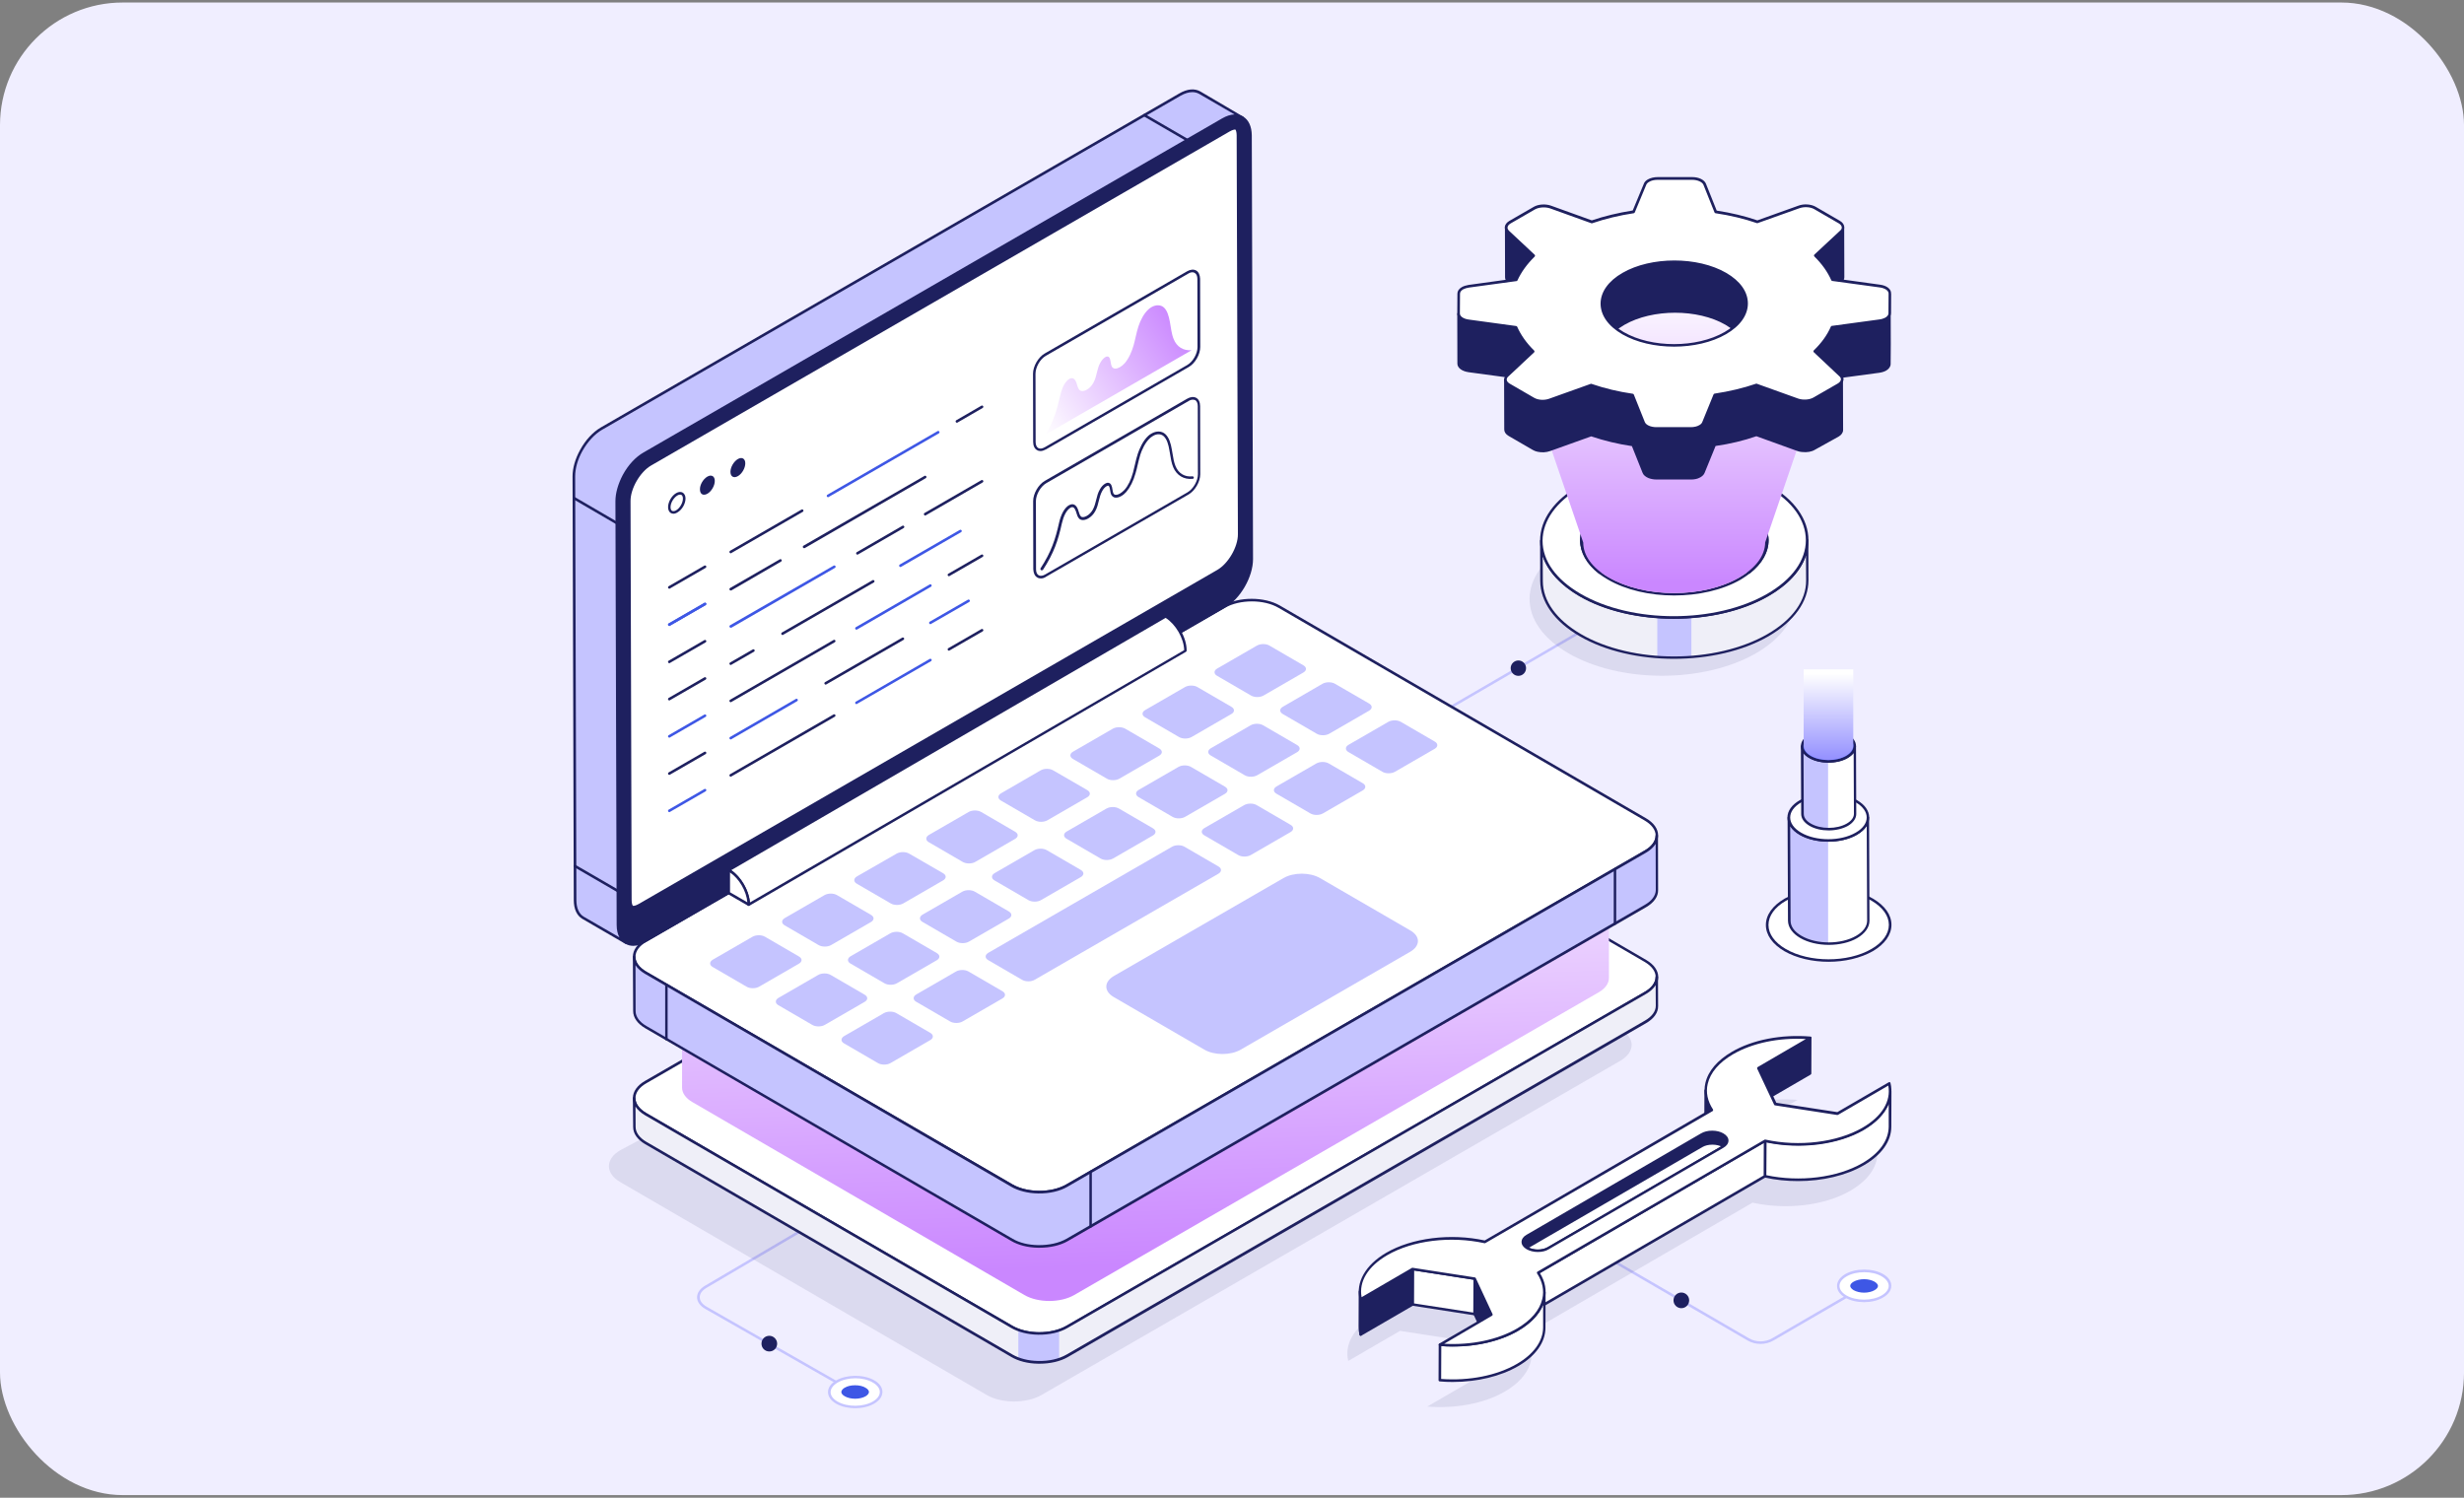 <svg width="482" height="293" viewBox="0 0 482 293" fill="none" xmlns="http://www.w3.org/2000/svg">
<rect x="0" y="0" width="482" height="293" fill="#808080" stroke="none"/>
<rect y="0.492" width="482.003" height="291.998" rx="24" fill="#F0EEFF"/>
<path d="M344.382 262.911C343.522 262.911 342.635 262.696 341.855 262.239L306.561 241.729C306.453 241.649 306.4 241.514 306.48 241.38C306.561 241.246 306.695 241.219 306.83 241.299L342.124 261.809C343.522 262.616 345.269 262.616 346.667 261.809L363.978 251.756C364.085 251.675 364.247 251.729 364.327 251.836C364.408 251.944 364.354 252.105 364.247 252.186L346.936 262.239C346.129 262.696 345.269 262.911 344.382 262.911Z" fill="#C5C4FF"/>
<path d="M327.366 254.39C327.366 255.25 328.065 255.922 328.898 255.922C329.759 255.922 330.431 255.223 330.431 254.39C330.431 253.53 329.732 252.858 328.898 252.858C328.038 252.858 327.366 253.557 327.366 254.39Z" fill="#1E205F"/>
<path d="M361.102 249.498C359.113 250.654 359.113 252.509 361.075 253.638C363.037 254.794 366.263 254.794 368.225 253.638C370.214 252.482 370.214 250.627 368.252 249.498C366.29 248.342 363.091 248.342 361.102 249.498Z" fill="white"/>
<path d="M364.65 254.74C363.306 254.74 361.962 254.444 360.94 253.853C359.919 253.261 359.354 252.455 359.354 251.568C359.354 250.681 359.919 249.874 360.967 249.256C363.01 248.073 366.343 248.073 368.386 249.256C369.408 249.848 369.972 250.654 369.972 251.541C369.972 252.428 369.408 253.235 368.359 253.826C367.338 254.444 365.994 254.74 364.65 254.74ZM364.677 248.88C363.413 248.88 362.177 249.149 361.209 249.713C360.322 250.224 359.838 250.896 359.838 251.568C359.838 252.267 360.322 252.912 361.182 253.423C363.091 254.525 366.182 254.525 368.091 253.423C368.978 252.912 369.462 252.24 369.462 251.568C369.462 250.869 368.978 250.224 368.118 249.713C367.177 249.149 365.94 248.88 364.677 248.88Z" fill="#C5C4FF"/>
<path d="M364.65 252.885C365.429 252.885 366.182 252.697 366.692 252.401C367.123 252.159 367.364 251.863 367.364 251.568C367.364 251.299 367.123 251.003 366.692 250.734C366.155 250.439 365.429 250.25 364.65 250.25C363.87 250.25 363.117 250.439 362.607 250.734C362.176 250.976 361.935 251.272 361.935 251.568C361.935 251.836 362.176 252.132 362.607 252.401C363.144 252.697 363.87 252.885 364.65 252.885Z" fill="#3E57E5"/>
<path d="M165.276 271.593C165.222 271.593 165.195 271.593 165.142 271.566L137.992 256.083C136.944 255.491 136.379 254.685 136.353 253.798C136.353 252.938 136.917 252.104 137.938 251.513L161.835 237.454C161.943 237.374 162.104 237.427 162.185 237.535C162.265 237.643 162.212 237.804 162.104 237.884L138.207 251.943C137.347 252.454 136.863 253.099 136.89 253.798C136.89 254.497 137.374 255.142 138.261 255.653L165.384 271.136C165.491 271.216 165.545 271.351 165.464 271.485C165.437 271.566 165.357 271.593 165.276 271.593Z" fill="#C5C4FF"/>
<path d="M170.842 270.221C172.831 271.35 172.858 273.205 170.895 274.361C168.933 275.517 165.734 275.543 163.745 274.388C161.756 273.259 161.729 271.404 163.691 270.248C165.654 269.119 168.852 269.092 170.842 270.221Z" fill="white"/>
<path d="M167.267 275.49C165.95 275.49 164.606 275.194 163.611 274.63C162.563 274.038 161.972 273.232 161.972 272.345C161.972 271.458 162.536 270.651 163.558 270.06C165.601 268.877 168.907 268.85 170.977 270.006C172.025 270.597 172.616 271.404 172.616 272.291C172.616 273.178 172.052 273.984 171.03 274.576C169.982 275.194 168.638 275.49 167.267 275.49ZM167.321 269.63C166.058 269.63 164.794 269.925 163.826 270.49C162.966 271.001 162.482 271.673 162.482 272.345C162.482 273.044 162.966 273.689 163.853 274.2C165.762 275.302 168.88 275.275 170.762 274.173C171.622 273.662 172.106 273.017 172.106 272.318C172.106 271.619 171.622 270.974 170.735 270.463C169.767 269.899 168.531 269.63 167.321 269.63Z" fill="#C5C4FF"/>
<path d="M167.32 273.635C166.54 273.635 165.788 273.474 165.25 273.151C164.82 272.909 164.578 272.614 164.578 272.318C164.578 272.049 164.82 271.727 165.223 271.485C165.761 271.162 166.487 271.001 167.266 271.001C168.046 271.001 168.798 271.162 169.309 271.485C169.739 271.727 169.981 272.022 169.981 272.318C169.981 272.587 169.739 272.909 169.336 273.151C168.825 273.447 168.073 273.635 167.32 273.635Z" fill="#3E57E5"/>
<path d="M152.023 262.856C152.023 263.716 151.351 264.388 150.491 264.388C149.631 264.388 148.959 263.716 148.959 262.856C148.959 261.996 149.631 261.324 150.491 261.324C151.324 261.324 152.023 262.023 152.023 262.856Z" fill="#1E205F"/>
<path d="M275.916 143.185C275.835 143.185 275.755 143.131 275.701 143.05C275.62 142.943 275.674 142.782 275.782 142.701L319.032 117.568C319.14 117.487 319.301 117.541 319.382 117.648C319.463 117.756 319.409 117.917 319.301 117.998L276.05 143.131C275.997 143.185 275.943 143.185 275.916 143.185Z" fill="#C5C4FF"/>
<path d="M295.514 130.712C295.514 131.546 296.186 132.218 297.019 132.218C297.852 132.218 298.524 131.546 298.524 130.712C298.524 129.879 297.852 129.207 297.019 129.207C296.213 129.207 295.514 129.879 295.514 130.712Z" fill="#1E205F"/>
<g opacity="0.1">
<path d="M306.884 106.494C296.697 112.381 296.643 121.897 306.777 127.783C316.884 133.67 333.335 133.67 343.523 127.783C353.71 121.897 353.791 112.354 343.657 106.494C333.55 100.607 317.072 100.634 306.884 106.494Z" fill="#1E205F"/>
</g>
<path d="M301.51 105.795L301.537 113.644C301.564 117.488 304.063 121.305 309.117 124.235C313.337 126.681 318.686 128.105 324.197 128.509C326.428 128.67 328.659 128.67 330.863 128.509C336.347 128.105 341.616 126.681 345.836 124.235C350.97 121.278 353.551 117.38 353.524 113.482L353.47 105.633C353.47 109.504 350.889 113.402 345.782 116.359C341.562 118.778 336.293 120.203 330.836 120.633C328.632 120.821 326.374 120.821 324.17 120.633C318.633 120.229 313.283 118.805 309.063 116.359C304.037 113.456 301.51 109.639 301.51 105.795Z" fill="#EFEFF8"/>
<path d="M324.195 120.66V128.509C326.426 128.67 328.657 128.67 330.862 128.509V120.66C328.657 120.821 326.4 120.821 324.195 120.66Z" fill="#C5C4FF"/>
<path d="M327.449 128.885C320.756 128.885 314.063 127.407 308.982 124.45C304.036 121.574 301.321 117.73 301.294 113.644L301.268 105.822V105.795C301.268 105.66 301.375 105.553 301.51 105.553C301.644 105.553 301.751 105.66 301.751 105.795V105.849C301.778 109.746 304.413 113.402 309.197 116.171C319.224 122.004 335.594 122.004 345.701 116.171C350.593 113.348 353.282 109.612 353.255 105.66C353.255 105.526 353.362 105.418 353.497 105.418C353.631 105.418 353.738 105.526 353.738 105.66L353.765 113.51C353.765 117.649 350.997 121.547 345.943 124.477C340.863 127.407 334.169 128.885 327.449 128.885ZM301.778 108.832L301.805 113.671C301.805 117.568 304.466 121.251 309.251 124.047C319.278 129.88 335.648 129.88 345.755 124.047C350.647 121.224 353.335 117.488 353.308 113.536L353.282 108.671C352.287 111.682 349.76 114.423 345.943 116.628C335.702 122.541 319.116 122.541 308.929 116.628C305.246 114.45 302.773 111.762 301.778 108.832Z" fill="#1E205F"/>
<path d="M309.171 95.07C298.983 100.956 298.929 110.472 309.063 116.359C319.17 122.246 335.621 122.246 345.809 116.359C355.997 110.472 356.077 100.93 345.943 95.07C335.836 89.183 319.358 89.21 309.171 95.07Z" fill="white"/>
<path d="M327.422 121.036C320.729 121.036 314.036 119.558 308.955 116.601C303.983 113.725 301.268 109.881 301.268 105.768C301.268 101.629 304.036 97.785 309.063 94.882C319.304 88.968 335.917 88.968 346.104 94.882C351.05 97.758 353.765 101.602 353.765 105.688C353.765 109.827 350.997 113.698 345.943 116.601C340.836 119.558 334.116 121.036 327.422 121.036ZM309.305 95.312C304.439 98.107 301.778 101.844 301.751 105.768C301.751 109.693 304.386 113.375 309.197 116.171C319.224 122.004 335.594 122.004 345.701 116.171C350.567 113.349 353.255 109.639 353.255 105.688C353.255 101.763 350.62 98.08 345.836 95.312C335.809 89.452 319.412 89.452 309.305 95.312Z" fill="#1E205F"/>
<path d="M345.702 105.714C345.702 107.891 344.519 110.095 342.154 111.95C341.616 112.38 340.998 112.783 340.326 113.186C333.229 117.299 321.697 117.299 314.628 113.186C314.01 112.81 313.418 112.434 312.907 112.03C310.515 110.176 309.332 107.972 309.332 105.794C309.305 103.079 311.106 100.364 314.682 98.294C321.805 94.182 333.31 94.182 340.379 98.294C341.482 98.94 342.422 99.638 343.175 100.391C343.471 100.687 343.739 100.983 343.981 101.278C344.734 102.192 345.218 103.187 345.46 104.181C345.514 104.343 345.54 104.504 345.567 104.665C345.621 104.988 345.648 105.31 345.648 105.633C345.702 105.66 345.702 105.687 345.702 105.714Z" fill="white"/>
<path d="M327.476 116.493C322.772 116.493 318.068 115.444 314.52 113.374C313.875 112.998 313.283 112.622 312.773 112.219C310.407 110.391 309.117 108.106 309.09 105.767C309.063 102.837 311.026 100.095 314.574 98.052C321.751 93.913 333.39 93.913 340.54 98.052C341.643 98.698 342.61 99.423 343.39 100.176C343.685 100.445 343.954 100.767 344.223 101.09C344.976 102.031 345.486 103.052 345.755 104.101C345.809 104.262 345.836 104.45 345.863 104.611C345.917 104.961 345.97 105.31 345.97 105.633V105.687C345.97 108.025 344.707 110.256 342.341 112.138C341.777 112.568 341.159 112.998 340.487 113.401C336.885 115.471 332.181 116.493 327.476 116.493ZM327.584 95.445C322.96 95.445 318.364 96.466 314.843 98.509C311.456 100.472 309.601 103.052 309.628 105.794C309.628 107.971 310.864 110.122 313.095 111.842C313.579 112.245 314.144 112.595 314.789 112.971C321.778 117.03 333.202 117.03 340.218 112.971C340.863 112.595 341.481 112.192 342.019 111.762C344.277 109.987 345.46 107.891 345.46 105.713V105.66C345.46 105.364 345.433 105.041 345.379 104.719C345.352 104.558 345.325 104.396 345.271 104.235C345.029 103.267 344.546 102.3 343.82 101.413C343.551 101.09 343.282 100.794 343.013 100.525C342.261 99.773 341.347 99.101 340.272 98.483C336.804 96.466 332.181 95.445 327.584 95.445Z" fill="#1E205F"/>
<path d="M309.36 105.768C309.36 107.972 310.569 110.176 312.935 112.004C313.472 111.574 314.091 111.171 314.763 110.794C321.886 106.682 333.391 106.682 340.461 110.794C341.079 111.171 341.67 111.547 342.181 111.95C344.546 110.096 345.729 107.891 345.729 105.714V105.66C345.729 105.338 345.702 105.015 345.648 104.693C345.622 104.531 345.595 104.37 345.541 104.209C345.299 103.214 344.788 102.22 344.063 101.306C343.821 101.01 343.552 100.687 343.256 100.419C342.503 99.666 341.563 98.967 340.461 98.322C333.391 94.209 321.886 94.209 314.763 98.322C311.134 100.338 309.333 103.053 309.36 105.768Z" fill="#1E205F"/>
<path d="M312.934 112.273C312.88 112.273 312.827 112.246 312.773 112.219C310.407 110.391 309.117 108.106 309.09 105.768C309.063 102.838 311.026 100.096 314.574 98.053C321.751 93.913 333.39 93.913 340.54 98.053C341.643 98.698 342.61 99.424 343.39 100.177C343.685 100.445 343.954 100.768 344.223 101.09C344.976 102.031 345.486 103.053 345.755 104.101C345.809 104.262 345.836 104.451 345.863 104.612C345.917 104.961 345.97 105.311 345.97 105.633C345.97 108.026 344.707 110.257 342.341 112.138C342.261 112.219 342.126 112.219 342.019 112.138C341.481 111.735 340.917 111.359 340.325 111.009C333.336 106.95 321.912 106.95 314.869 111.009C314.197 111.386 313.606 111.789 313.095 112.219C313.042 112.246 312.988 112.273 312.934 112.273ZM327.584 95.445C322.96 95.445 318.364 96.467 314.843 98.51C311.456 100.472 309.601 103.053 309.628 105.795C309.628 107.918 310.81 110.015 312.961 111.708C313.472 111.305 314.036 110.956 314.654 110.579C321.832 106.44 333.471 106.44 340.621 110.579C341.159 110.902 341.696 111.251 342.207 111.628C344.357 109.88 345.486 107.837 345.486 105.714C345.486 105.364 345.46 105.069 345.406 104.746C345.379 104.585 345.352 104.424 345.298 104.262C345.056 103.295 344.572 102.327 343.847 101.44C343.578 101.117 343.309 100.822 343.04 100.553C342.288 99.8 341.374 99.128 340.298 98.51C336.804 96.467 332.181 95.445 327.584 95.445Z" fill="#1E205F"/>
<path d="M297.908 71.629L309.708 106.144C309.708 108.671 311.455 111.09 314.681 112.972C318.068 114.934 322.611 116.036 327.449 116.036C332.288 116.036 336.831 114.961 340.244 112.972C343.497 111.09 345.271 108.671 345.298 106.117L357.125 71.549C358.147 67.758 356.05 63.861 350.943 60.689C345.244 57.141 336.884 55.098 327.611 55.098C318.337 55.098 309.923 57.141 304.198 60.689C299.037 63.888 296.886 67.812 297.908 71.629Z" fill="url(#paint0_linear_1312_4437)"/>
<path d="M285.33 61.361L285.357 71.092C285.357 71.764 286.163 72.355 287.319 72.516L296.593 73.78C297.158 75.043 297.937 76.28 298.985 77.489L295.222 75.312C294.738 75.016 294.469 74.667 294.469 74.264L294.496 83.995C294.496 84.371 294.765 84.747 295.249 85.043L299.98 87.785C300.222 87.919 300.518 88.027 300.813 88.107C301.566 88.295 302.399 88.269 303.125 88L311.243 85.097C313.824 85.984 316.565 86.656 319.388 87.059L321.538 92.435C321.7 92.811 322.076 93.107 322.587 93.322C322.99 93.483 323.501 93.591 324.011 93.591H330.731C331.35 93.591 331.941 93.483 332.398 93.241C332.452 93.215 332.506 93.188 332.559 93.161C332.882 92.973 333.124 92.731 333.231 92.462L335.436 87.086C338.258 86.656 341.027 86.011 343.607 85.124L351.698 88.053C351.806 88.08 351.913 88.134 352.048 88.161C352.209 88.188 352.397 88.215 352.558 88.242C353.365 88.322 354.225 88.188 354.843 87.838L359.601 85.07C360.112 84.774 360.381 84.398 360.381 83.995L360.354 74.264C360.354 74.667 360.085 75.043 359.574 75.339L356.134 77.328C357.101 76.199 357.854 75.043 358.365 73.834L367.692 72.57C368.176 72.516 368.579 72.382 368.929 72.167C369.386 71.898 369.681 71.522 369.681 71.119V71.092L369.708 67.194L369.681 57.463L369.654 61.361V61.388C369.654 61.791 369.359 62.167 368.902 62.436C368.579 62.624 368.149 62.759 367.665 62.84L358.338 64.103C357.612 65.743 356.483 67.329 354.951 68.834L354.978 78L354.79 78.108C354.306 78.403 353.634 78.538 352.962 78.538V78.511C352.747 78.511 352.505 78.511 352.29 78.484C352.075 78.457 351.833 78.403 351.645 78.323L343.553 75.42C340.973 76.307 338.231 76.952 335.382 77.355L333.178 82.731C333.07 83 332.828 83.242 332.506 83.43C332.452 83.457 332.425 83.484 332.371 83.484C331.914 83.726 331.323 83.86 330.678 83.833H323.957C323.447 83.833 322.963 83.753 322.56 83.591C322.022 83.403 321.646 83.081 321.484 82.704L319.334 77.328C316.512 76.898 313.77 76.253 311.189 75.366L303.125 78.242C302.695 78.403 302.211 78.484 301.727 78.457V78.43C301.405 78.43 301.082 78.403 300.786 78.323C300.491 78.269 300.195 78.161 299.953 78L299.926 68.726C298.421 67.221 297.292 65.635 296.593 63.995L287.319 62.732C286.325 62.598 285.572 62.141 285.411 61.576C285.33 61.522 285.33 61.442 285.33 61.361Z" fill="#1E205F"/>
<path d="M330.839 93.806C330.812 93.806 330.785 93.806 330.759 93.806H324.038C323.474 93.806 322.936 93.698 322.506 93.537C321.915 93.295 321.485 92.946 321.323 92.516L319.227 87.274C316.485 86.871 313.824 86.226 311.27 85.366L303.233 88.242C302.48 88.511 301.593 88.564 300.76 88.376C300.41 88.296 300.115 88.188 299.846 88.027L295.115 85.285C294.55 84.962 294.255 84.505 294.255 84.022L294.228 74.291C294.228 74.156 294.335 74.049 294.47 74.049C294.604 74.049 294.712 74.156 294.712 74.291C294.712 74.586 294.927 74.882 295.33 75.097L297.91 76.603C297.292 75.769 296.781 74.909 296.405 74.049L287.266 72.812C285.975 72.624 285.088 71.952 285.088 71.146L285.062 61.415C285.062 61.281 285.169 61.173 285.303 61.173C285.438 61.173 285.545 61.281 285.545 61.415C285.545 61.469 285.545 61.523 285.572 61.549C285.572 61.576 285.572 61.576 285.572 61.603C285.734 62.06 286.406 62.463 287.266 62.571L296.54 63.834C296.62 63.834 296.701 63.915 296.728 63.969C297.453 65.608 298.556 67.167 300.007 68.619C300.061 68.673 300.088 68.727 300.088 68.807L300.115 77.947C300.276 78.027 300.491 78.108 300.76 78.162C301.055 78.215 301.351 78.269 301.647 78.269C301.674 78.269 301.728 78.269 301.754 78.296C302.184 78.296 302.615 78.215 302.964 78.081L311.082 75.178C311.136 75.151 311.189 75.151 311.243 75.178C313.824 76.065 316.566 76.71 319.334 77.113C319.415 77.113 319.496 77.194 319.522 77.275L321.673 82.651C321.807 82.946 322.13 83.215 322.587 83.403C322.963 83.565 323.42 83.645 323.904 83.645H330.624C331.215 83.672 331.78 83.538 332.21 83.323C332.264 83.296 332.291 83.296 332.344 83.269C332.64 83.108 332.828 82.892 332.909 82.704L335.113 77.301C335.14 77.221 335.221 77.167 335.301 77.14C338.178 76.71 340.893 76.065 343.419 75.205C343.473 75.178 343.527 75.178 343.581 75.205L351.672 78.108C351.86 78.188 352.102 78.215 352.263 78.269C352.451 78.296 352.666 78.296 352.908 78.296C352.935 78.296 352.962 78.296 353.016 78.323C353.607 78.296 354.198 78.162 354.628 77.92L354.682 77.893L354.655 68.861C354.655 68.78 354.682 68.727 354.736 68.673C356.214 67.248 357.343 65.662 358.069 64.022C358.096 63.942 358.177 63.888 358.257 63.888L367.585 62.625C368.015 62.571 368.418 62.436 368.714 62.275C369.117 62.06 369.332 61.737 369.332 61.469L369.359 57.571C369.359 57.437 369.467 57.329 369.601 57.329C369.735 57.329 369.843 57.437 369.843 57.571L369.87 67.302L369.843 71.2C369.843 71.71 369.52 72.167 368.983 72.49C368.606 72.705 368.176 72.839 367.666 72.92L358.499 74.156C358.123 74.963 357.666 75.769 357.102 76.549L359.386 75.232C359.79 74.99 360.032 74.694 360.032 74.398C360.032 74.264 360.139 74.156 360.273 74.156C360.408 74.156 360.515 74.264 360.515 74.398L360.542 84.129C360.542 84.613 360.22 85.097 359.655 85.419L355.005 88C354.387 88.376 353.473 88.537 352.559 88.43C352.371 88.403 352.182 88.403 351.994 88.349C351.86 88.322 351.752 88.269 351.618 88.242L343.581 85.339C341.108 86.199 338.419 86.844 335.597 87.247L333.447 92.516C333.312 92.838 333.07 93.107 332.667 93.349C332.613 93.376 332.533 93.43 332.452 93.457C332.076 93.672 331.457 93.806 330.839 93.806ZM311.27 84.828C311.297 84.828 311.324 84.828 311.351 84.855C313.931 85.742 316.673 86.387 319.442 86.79C319.522 86.79 319.603 86.871 319.63 86.951L321.78 92.328C321.888 92.623 322.237 92.892 322.694 93.08C323.071 93.242 323.528 93.322 324.038 93.322H330.759C331.35 93.349 331.888 93.215 332.291 93C332.371 92.973 332.398 92.946 332.452 92.919C332.748 92.758 332.936 92.543 333.017 92.355L335.221 86.951C335.248 86.871 335.328 86.817 335.409 86.79C338.285 86.36 341.027 85.715 343.527 84.855C343.581 84.828 343.634 84.828 343.688 84.855L351.779 87.785C351.887 87.812 351.994 87.865 352.102 87.892C352.263 87.919 352.424 87.946 352.586 87.973C353.365 88.054 354.172 87.919 354.709 87.597L359.467 84.828C359.87 84.586 360.112 84.29 360.112 83.995L360.085 75.258C359.978 75.366 359.843 75.447 359.682 75.554L356.241 77.543C356.134 77.597 355.999 77.57 355.919 77.49C355.838 77.382 355.838 77.248 355.919 77.167C356.86 76.092 357.585 74.936 358.123 73.753C358.15 73.672 358.23 73.619 358.311 73.619L367.639 72.355C368.069 72.302 368.472 72.167 368.768 72.006C369.171 71.791 369.386 71.468 369.386 71.2L369.413 67.275L369.386 62.41C369.278 62.517 369.144 62.625 368.983 62.705C368.606 62.92 368.176 63.055 367.666 63.135L358.499 64.372C357.747 66.011 356.645 67.544 355.193 68.968L355.22 78.027C355.22 78.108 355.166 78.188 355.085 78.242L354.897 78.35C354.387 78.645 353.661 78.834 352.935 78.834C352.908 78.834 352.854 78.834 352.828 78.807C352.612 78.807 352.397 78.78 352.209 78.78C351.994 78.753 351.725 78.699 351.51 78.592L343.5 75.715C341 76.549 338.339 77.194 335.516 77.624L333.366 82.892C333.232 83.215 332.99 83.484 332.586 83.726C332.533 83.753 332.479 83.78 332.425 83.806C331.941 84.048 331.296 84.21 330.651 84.183H323.958C323.42 84.183 322.909 84.102 322.452 83.914C321.861 83.699 321.404 83.323 321.243 82.892L319.146 77.651C316.404 77.248 313.743 76.603 311.189 75.742L303.152 78.618C302.695 78.78 302.184 78.861 301.647 78.861C301.62 78.861 301.593 78.861 301.539 78.834C301.244 78.834 300.921 78.78 300.652 78.726C300.303 78.645 300.007 78.538 299.738 78.377C299.711 78.377 299.711 78.35 299.685 78.323C299.631 78.269 299.604 78.215 299.604 78.135L299.577 68.968C298.152 67.544 297.05 65.985 296.298 64.372L287.158 63.135C286.459 63.055 285.868 62.813 285.492 62.463L285.518 71.2C285.518 71.737 286.244 72.248 287.266 72.382L296.54 73.646C296.62 73.646 296.701 73.726 296.728 73.78C297.292 75.043 298.072 76.28 299.093 77.409C299.174 77.49 299.174 77.651 299.093 77.731C299.013 77.839 298.878 77.839 298.771 77.785L295.007 75.608C294.873 75.527 294.739 75.447 294.658 75.339L294.685 84.075C294.685 84.371 294.9 84.667 295.303 84.882L300.034 87.624C300.249 87.758 300.491 87.839 300.814 87.919C301.512 88.081 302.346 88.054 302.991 87.812L311.109 84.909C311.216 84.828 311.243 84.828 311.27 84.828Z" fill="#1E205F"/>
<path d="M294.632 44.534L294.659 54.265C294.659 54.534 294.793 54.803 295.035 55.044L300.035 59.722L300.008 49.991L295.008 45.314C294.766 45.072 294.632 44.803 294.632 44.534Z" fill="#1E205F"/>
<path d="M300.035 59.99C299.981 59.99 299.9 59.963 299.873 59.91L294.873 55.232C294.578 54.937 294.417 54.614 294.417 54.265L294.39 44.534C294.39 44.4 294.497 44.292 294.632 44.292C294.766 44.292 294.873 44.4 294.873 44.534C294.873 44.749 294.981 44.937 295.169 45.125L300.169 49.803C300.223 49.856 300.25 49.91 300.25 49.991L300.277 59.721C300.277 59.829 300.223 59.91 300.115 59.963C300.115 59.99 300.088 59.99 300.035 59.99ZM294.9 45.529L294.927 54.265C294.927 54.48 295.035 54.668 295.223 54.856L299.793 59.13L299.766 50.071L294.9 45.529Z" fill="#1E205F"/>
<path d="M355.113 50.018L355.14 59.749L360.194 55.044C360.463 54.803 360.57 54.534 360.57 54.238L360.543 44.507C360.543 44.776 360.409 45.045 360.167 45.287L355.113 50.018Z" fill="#1E205F"/>
<path d="M355.139 59.991C355.113 59.991 355.059 59.991 355.032 59.964C354.951 59.937 354.871 59.83 354.871 59.722L354.844 49.991C354.844 49.911 354.871 49.857 354.924 49.803L359.978 45.099C360.166 44.911 360.274 44.696 360.274 44.508C360.274 44.373 360.381 44.266 360.516 44.266C360.65 44.266 360.757 44.373 360.757 44.508L360.784 54.238C360.784 54.588 360.623 54.937 360.327 55.233L355.274 59.937C355.274 59.964 355.22 59.991 355.139 59.991ZM355.381 50.126L355.408 59.184L360.032 54.883C360.247 54.695 360.327 54.48 360.327 54.265L360.301 45.529L355.381 50.126Z" fill="#1E205F"/>
<path d="M313.368 59.425L313.395 69.156C313.395 67.059 314.766 64.936 317.562 63.323C323.099 60.124 332.05 60.124 337.561 63.323C340.303 64.909 341.673 67.005 341.673 69.075L341.647 59.344C341.647 57.275 340.276 55.178 337.534 53.592C332.023 50.393 323.072 50.393 317.535 53.592C314.766 55.205 313.368 57.301 313.368 59.425Z" fill="#1E205F"/>
<path d="M313.422 69.398C313.288 69.398 313.18 69.291 313.18 69.156L313.153 59.425C313.153 57.141 314.659 54.99 317.454 53.377C323.045 50.152 332.131 50.152 337.722 53.377C340.437 54.963 341.942 57.087 341.969 59.345L341.996 69.076C341.996 69.21 341.889 69.317 341.754 69.317C341.62 69.317 341.512 69.21 341.512 69.076C341.512 67.006 340.088 65.043 337.534 63.538C332.104 60.393 323.26 60.393 317.777 63.538C315.169 65.043 313.718 67.033 313.745 69.156C313.664 69.291 313.557 69.398 313.422 69.398ZM313.637 59.425L313.664 66.925C314.309 65.5 315.599 64.183 317.454 63.108C323.045 59.882 332.131 59.882 337.722 63.108C339.523 64.156 340.787 65.447 341.459 66.844L341.432 59.345C341.432 57.275 340.007 55.286 337.453 53.807C332.024 50.662 323.153 50.662 317.696 53.807C315.062 55.313 313.61 57.302 313.637 59.425Z" fill="#1E205F"/>
<path d="M299.902 68.753C298.397 67.248 297.268 65.689 296.542 64.022L287.268 62.759C286.112 62.598 285.306 62.006 285.306 61.307L285.333 57.41C285.333 57.007 285.601 56.63 286.058 56.361C286.381 56.173 286.811 56.039 287.295 55.985L296.569 54.722C297.321 53.082 298.45 51.496 299.982 49.991L294.983 45.313C294.364 44.722 294.526 43.969 295.359 43.486L300.117 40.744C300.95 40.26 302.267 40.152 303.289 40.529L311.353 43.432C313.933 42.545 316.702 41.9 319.525 41.469L321.756 36.093C321.863 35.825 322.105 35.583 322.428 35.368C322.885 35.099 323.557 34.938 324.256 34.938H330.976C332.159 34.938 333.18 35.395 333.449 36.093L335.626 41.469C338.449 41.9 341.19 42.545 343.771 43.432L351.889 40.529C352.91 40.152 354.201 40.233 355.061 40.744L359.792 43.486C360.625 43.969 360.786 44.722 360.141 45.313L355.088 50.017C356.593 51.523 357.722 53.109 358.448 54.748L367.722 56.012C368.904 56.173 369.711 56.764 369.684 57.437L369.657 61.334C369.657 61.737 369.388 62.114 368.904 62.383C368.582 62.571 368.152 62.705 367.695 62.759L358.367 64.022C357.641 65.662 356.512 67.248 354.98 68.753L359.98 73.457C360.598 74.049 360.437 74.801 359.577 75.285L354.819 78.027C353.986 78.511 352.668 78.618 351.647 78.242L343.556 75.339C340.975 76.226 338.234 76.871 335.411 77.301L333.207 82.704C333.099 82.973 332.857 83.215 332.535 83.403C332.051 83.672 331.406 83.833 330.707 83.833H323.987C322.804 83.833 321.783 83.376 321.514 82.704L319.363 77.328C316.541 76.925 313.799 76.253 311.219 75.366L303.127 78.242C302.106 78.618 300.789 78.511 299.956 78.027L295.225 75.285C294.391 74.801 294.23 74.049 294.875 73.457L299.902 68.753ZM337.481 65.178C343.018 61.979 343.045 56.791 337.535 53.593C332.024 50.394 323.073 50.394 317.535 53.593C311.998 56.791 311.971 61.979 317.482 65.178C322.992 68.377 331.943 68.377 337.481 65.178Z" fill="white"/>
<path d="M330.788 84.076C330.761 84.076 330.761 84.076 330.734 84.076H324.014H323.987C322.697 84.076 321.595 83.538 321.299 82.785L319.202 77.543C316.461 77.14 313.773 76.495 311.246 75.635L303.208 78.511C302.133 78.888 300.735 78.807 299.822 78.269L295.091 75.528C294.58 75.232 294.257 74.829 294.23 74.372C294.203 73.995 294.365 73.592 294.714 73.269L299.553 68.754C298.182 67.356 297.107 65.85 296.381 64.264L287.241 63.028C285.951 62.84 285.037 62.168 285.064 61.334L285.091 57.437C285.091 56.953 285.387 56.496 285.951 56.173C286.327 55.958 286.784 55.824 287.268 55.743L296.408 54.48C297.16 52.894 298.236 51.389 299.633 49.991L294.822 45.475C294.499 45.152 294.338 44.776 294.365 44.373C294.419 43.943 294.741 43.513 295.252 43.217L300.01 40.475C300.924 39.938 302.321 39.857 303.397 40.233L311.38 43.109C313.853 42.276 316.541 41.631 319.391 41.174L321.568 35.932C321.675 35.61 321.971 35.314 322.347 35.099C322.885 34.803 323.557 34.642 324.283 34.642H331.003H331.03C332.32 34.642 333.422 35.18 333.718 35.959L335.815 41.201C338.664 41.631 341.325 42.276 343.771 43.109L351.809 40.233C352.884 39.83 354.282 39.938 355.169 40.448L359.9 43.19C360.41 43.486 360.706 43.889 360.76 44.319C360.814 44.695 360.652 45.099 360.303 45.421L355.437 49.937C356.835 51.335 357.884 52.867 358.609 54.426L367.749 55.69C369.066 55.851 369.953 56.55 369.926 57.383L369.899 61.281C369.899 61.765 369.604 62.222 369.039 62.544C368.663 62.759 368.233 62.894 367.722 62.974L358.556 64.211C357.83 65.797 356.755 67.302 355.357 68.7L360.168 73.216C360.491 73.538 360.652 73.915 360.625 74.291C360.572 74.721 360.249 75.151 359.738 75.447L354.98 78.189C354.067 78.726 352.669 78.807 351.62 78.431L343.61 75.554C341.137 76.415 338.449 77.033 335.626 77.463L333.476 82.731C333.342 83.054 333.073 83.35 332.696 83.565C332.159 83.914 331.487 84.076 330.788 84.076ZM324.014 83.565H330.734C331.379 83.565 331.998 83.43 332.428 83.162C332.723 83 332.912 82.785 332.992 82.57L335.196 77.167C335.223 77.087 335.304 77.033 335.385 77.006C338.261 76.576 340.976 75.931 343.502 75.07C343.556 75.044 343.61 75.044 343.664 75.07L351.755 77.974C352.696 78.296 353.932 78.216 354.712 77.785L359.47 75.044C359.846 74.829 360.061 74.56 360.115 74.264C360.142 73.968 359.98 73.753 359.819 73.619L354.819 68.915C354.765 68.861 354.739 68.807 354.739 68.727C354.739 68.646 354.765 68.592 354.819 68.538C356.298 67.114 357.427 65.555 358.152 63.888C358.179 63.807 358.26 63.754 358.341 63.754L367.668 62.49C368.098 62.437 368.475 62.302 368.797 62.141C369.2 61.899 369.415 61.603 369.415 61.308L369.442 57.41C369.442 56.846 368.716 56.362 367.695 56.227L358.421 54.964C358.341 54.964 358.26 54.883 358.233 54.829C357.507 53.19 356.405 51.631 354.927 50.179C354.873 50.125 354.846 50.072 354.846 49.991C354.846 49.91 354.873 49.856 354.927 49.803L359.98 45.099C360.142 44.964 360.33 44.722 360.276 44.427C360.249 44.158 360.034 43.889 359.658 43.674L354.927 40.932C354.147 40.475 352.938 40.395 351.97 40.744L343.825 43.647C343.771 43.674 343.718 43.674 343.664 43.647C341.191 42.787 338.449 42.142 335.573 41.712C335.492 41.712 335.411 41.631 335.385 41.55L333.234 36.174C333.019 35.61 332.078 35.18 331.03 35.18H331.003H324.283C324.256 35.18 324.256 35.18 324.229 35.18C323.611 35.18 323.019 35.314 322.589 35.583C322.294 35.744 322.106 35.959 322.025 36.174L319.794 41.55C319.767 41.631 319.686 41.685 319.606 41.712C316.729 42.142 313.988 42.814 311.461 43.674C311.407 43.701 311.353 43.701 311.3 43.674L303.235 40.771C302.295 40.448 301.058 40.529 300.278 40.959L295.521 43.701C295.144 43.916 294.929 44.185 294.902 44.48C294.875 44.695 294.983 44.937 295.198 45.152L300.198 49.83C300.252 49.883 300.278 49.937 300.278 50.018C300.278 50.098 300.252 50.152 300.198 50.206C298.719 51.657 297.59 53.217 296.838 54.856C296.811 54.937 296.73 54.991 296.65 54.991L287.376 56.254C286.946 56.308 286.542 56.442 286.22 56.603C285.817 56.846 285.602 57.141 285.602 57.437L285.575 61.334C285.575 61.899 286.301 62.383 287.322 62.517L296.596 63.781C296.676 63.781 296.757 63.861 296.784 63.915C297.51 65.555 298.612 67.114 300.09 68.565C300.144 68.619 300.171 68.673 300.171 68.754C300.171 68.834 300.144 68.888 300.09 68.942L295.064 73.646C294.902 73.78 294.714 74.022 294.741 74.318C294.768 74.587 294.983 74.856 295.359 75.07L300.09 77.812C300.87 78.269 302.079 78.35 303.047 78.001L311.165 75.097C311.219 75.07 311.273 75.07 311.326 75.097C313.907 75.984 316.622 76.63 319.417 77.033C319.498 77.033 319.579 77.113 319.606 77.194L321.756 82.57C321.998 83.162 322.939 83.565 324.014 83.565ZM327.482 67.813C323.799 67.813 320.143 67.006 317.348 65.394C314.606 63.807 313.101 61.684 313.101 59.399C313.101 57.114 314.633 54.964 317.401 53.378C322.993 50.152 332.078 50.152 337.669 53.378C340.411 54.964 341.917 57.087 341.917 59.372C341.917 61.657 340.384 63.807 337.616 65.394C334.82 67.006 331.137 67.813 327.482 67.813ZM327.562 51.443C323.987 51.443 320.412 52.222 317.67 53.808C315.063 55.313 313.638 57.302 313.638 59.399C313.638 61.496 315.063 63.458 317.616 64.963C323.046 68.108 331.89 68.108 337.347 64.963C339.954 63.458 341.406 61.469 341.406 59.372C341.406 57.276 339.981 55.313 337.427 53.808C334.713 52.222 331.137 51.443 327.562 51.443Z" fill="#1E205F"/>
<g opacity="0.1">
<path d="M121.354 225.01C118.371 226.731 118.371 229.526 121.328 231.247L192.991 272.885C195.948 274.605 200.787 274.605 203.77 272.885L316.938 207.538C319.921 205.818 319.921 203.022 316.965 201.302L245.301 164.663C242.344 162.943 237.532 162.943 234.522 164.663L121.354 225.01Z" fill="#1E205F"/>
</g>
<path d="M126.301 211.705C123.317 213.426 123.317 216.221 126.274 217.942L197.938 259.58C200.894 261.3 205.733 261.3 208.717 259.58L321.884 194.233C324.868 192.513 324.868 189.717 321.911 187.997L250.247 146.359C247.29 144.638 242.479 144.638 239.468 146.359L126.301 211.705Z" fill="white"/>
<path d="M203.314 261.139C201.324 261.139 199.335 260.709 197.803 259.822L126.139 218.157C124.634 217.27 123.801 216.087 123.801 214.823C123.801 213.56 124.634 212.35 126.166 211.463L239.334 146.117C242.371 144.369 247.317 144.369 250.355 146.117L322.045 187.808C323.55 188.695 324.384 189.878 324.384 191.142C324.384 192.405 323.55 193.615 322.018 194.475L208.851 259.822C207.292 260.682 205.303 261.139 203.314 261.139ZM126.435 211.92C125.064 212.7 124.312 213.748 124.312 214.823C124.312 215.899 125.064 216.92 126.408 217.726L198.072 259.365C200.948 261.031 205.679 261.031 208.582 259.365L321.749 194.018C323.12 193.238 323.873 192.19 323.873 191.115C323.873 190.039 323.12 189.018 321.776 188.212L250.113 146.574C247.236 144.907 242.505 144.907 239.602 146.574L126.435 211.92Z" fill="#1E205F"/>
<path d="M324.142 196.785C324.142 197.914 323.416 199.043 321.911 199.903L208.744 265.25C208.26 265.519 207.749 265.761 207.185 265.922C205.921 266.352 204.497 266.54 203.072 266.513C201.701 266.486 200.357 266.245 199.201 265.814C198.771 265.653 198.341 265.438 197.965 265.223L126.301 223.612C124.823 222.752 124.097 221.623 124.097 220.494L124.043 214.849C124.043 215.951 124.796 217.08 126.247 217.94L197.938 259.578C198.341 259.82 198.744 260.008 199.228 260.17C200.384 260.6 201.755 260.842 203.099 260.868C204.523 260.895 205.948 260.707 207.212 260.25C207.749 260.062 208.26 259.847 208.717 259.578L321.884 194.231C323.363 193.371 324.115 192.215 324.115 191.113L324.142 196.785Z" fill="#EFEFF8"/>
<path d="M207.185 260.25V265.922C205.921 266.352 204.497 266.54 203.072 266.513C201.701 266.486 200.357 266.244 199.201 265.814V260.169C200.357 260.6 201.728 260.841 203.072 260.868C204.497 260.895 205.948 260.68 207.185 260.25Z" fill="#C5C4FF"/>
<path d="M203.34 266.783C203.26 266.783 203.179 266.783 203.072 266.783C201.056 266.756 199.201 266.272 197.83 265.466L126.193 223.828C124.688 222.941 123.855 221.758 123.855 220.494L123.801 214.85C123.801 214.715 123.908 214.608 124.043 214.608C124.177 214.608 124.285 214.715 124.285 214.85C124.312 215.925 125.037 216.946 126.381 217.726L198.045 259.364C199.362 260.116 201.109 260.573 202.991 260.627C203.018 260.627 203.018 260.627 203.072 260.627C205.168 260.654 207.104 260.224 208.555 259.391L321.723 194.044C323.067 193.264 323.846 192.216 323.846 191.141C323.846 191.006 323.954 190.899 324.088 190.899C324.222 190.899 324.33 191.006 324.33 191.141L324.357 196.813C324.384 198.103 323.524 199.286 321.991 200.173L208.824 265.519C207.399 266.326 205.464 266.783 203.34 266.783ZM124.312 216.489L124.338 220.468C124.338 221.543 125.091 222.591 126.435 223.371L198.099 265.009C199.416 265.761 201.163 266.218 203.072 266.245C205.195 266.299 207.157 265.842 208.609 265.009L321.776 199.662C323.147 198.882 323.9 197.834 323.9 196.759L323.873 192.727C323.47 193.372 322.825 193.963 321.991 194.447L208.824 259.794C207.319 260.681 205.276 261.138 203.152 261.111C203.125 261.111 203.125 261.138 203.072 261.111C201.082 261.084 199.201 260.6 197.803 259.794L126.139 218.156C125.333 217.672 124.715 217.108 124.312 216.489Z" fill="#1E205F"/>
<path d="M314.733 176.033V191.301V191.328C314.733 192.35 314.061 193.371 312.69 194.151L210.141 253.342C207.453 254.901 203.071 254.901 200.383 253.342L135.44 215.601C134.123 214.849 133.451 213.827 133.424 212.833V197.538C133.478 198.505 134.15 199.473 135.413 200.199L200.357 237.939C203.045 239.498 207.426 239.498 210.114 237.939L312.664 178.748C313.981 177.969 314.68 177.001 314.733 176.033Z" fill="url(#paint1_linear_1312_4437)"/>
<path d="M126.301 184.044C123.317 185.764 123.317 188.56 126.274 190.28L197.938 231.918C200.894 233.638 205.733 233.638 208.717 231.918L321.884 166.571C324.868 164.851 324.868 162.055 321.911 160.335L250.247 118.697C247.29 116.977 242.479 116.977 239.468 118.697L126.301 184.044Z" fill="white"/>
<path d="M203.314 233.477C201.324 233.477 199.335 233.047 197.803 232.16L126.139 190.495C124.634 189.608 123.801 188.425 123.801 187.162C123.801 185.898 124.634 184.689 126.166 183.802L239.334 118.455C242.371 116.708 247.317 116.708 250.355 118.455L322.018 160.093C323.524 160.98 324.357 162.163 324.357 163.426C324.357 164.69 323.524 165.899 321.991 166.759L208.824 232.106C207.292 233.02 205.303 233.477 203.314 233.477ZM126.435 184.259C125.064 185.038 124.312 186.087 124.312 187.162C124.312 188.237 125.064 189.258 126.408 190.065L198.072 231.703C200.948 233.369 205.679 233.369 208.582 231.703L321.749 166.356C323.12 165.577 323.873 164.528 323.873 163.453C323.873 162.378 323.12 161.356 321.776 160.55L250.113 118.912C247.236 117.218 242.505 117.245 239.602 118.912L126.435 184.259Z" fill="#1E205F"/>
<path d="M209.898 147.056C209.199 147.459 209.226 148.104 209.898 148.481L216.511 152.325C217.183 152.728 218.285 152.728 218.984 152.325L226.752 147.836C227.451 147.432 227.451 146.814 226.752 146.411L220.139 142.567C219.467 142.164 218.365 142.164 217.666 142.567L209.898 147.056Z" fill="#C5C4FF"/>
<path d="M224.012 138.911C223.313 139.314 223.34 139.959 224.012 140.335L230.625 144.179C231.297 144.582 232.399 144.582 233.098 144.179L240.866 139.69C241.565 139.287 241.565 138.669 240.866 138.265L234.254 134.422C233.582 134.018 232.48 134.018 231.781 134.422L224.012 138.911Z" fill="#C5C4FF"/>
<path d="M250.946 138.266C250.247 138.669 250.274 139.314 250.946 139.69L257.558 143.534C258.23 143.937 259.333 143.937 260.031 143.534L267.8 139.045C268.499 138.642 268.499 138.024 267.8 137.62L261.16 133.777C260.488 133.373 259.386 133.373 258.687 133.777L250.946 138.266Z" fill="#C5C4FF"/>
<path d="M238.096 130.793C237.397 131.196 237.424 131.841 238.096 132.218L244.709 136.062C245.381 136.465 246.483 136.465 247.182 136.062L254.95 131.572C255.649 131.169 255.649 130.551 254.95 130.148L248.338 126.304C247.666 125.901 246.564 125.901 245.865 126.304L238.096 130.793Z" fill="#C5C4FF"/>
<path d="M236.861 146.384C236.162 146.787 236.189 147.432 236.861 147.808L243.473 151.652C244.145 152.056 245.248 152.056 245.946 151.652L253.715 147.163C254.414 146.76 254.414 146.142 253.715 145.739L247.102 141.895C246.43 141.491 245.328 141.491 244.629 141.895L236.861 146.384Z" fill="#C5C4FF"/>
<path d="M235.597 162.001C234.898 162.404 234.925 163.049 235.597 163.426L242.21 167.27C242.882 167.673 243.984 167.673 244.683 167.27L252.451 162.78C253.15 162.377 253.123 161.732 252.451 161.356L245.839 157.512C245.167 157.109 244.065 157.109 243.366 157.512L235.597 162.001Z" fill="#C5C4FF"/>
<path d="M222.748 154.528C222.049 154.931 222.076 155.576 222.748 155.952L229.36 159.796C230.032 160.2 231.134 160.2 231.833 159.796L239.602 155.307C240.301 154.904 240.301 154.286 239.602 153.883L232.989 150.039C232.317 149.636 231.215 149.636 230.516 150.039L222.748 154.528Z" fill="#C5C4FF"/>
<path d="M153.504 179.609C152.832 180.012 152.832 180.657 153.504 181.034L160.117 184.877C160.789 185.281 161.918 185.281 162.59 184.877L170.358 180.388C171.057 179.985 171.057 179.367 170.358 178.964L163.746 175.12C163.074 174.717 161.971 174.717 161.273 175.12L153.504 179.609Z" fill="#C5C4FF"/>
<path d="M139.418 187.753C138.746 188.157 138.746 188.802 139.418 189.178L146.031 193.022C146.703 193.425 147.832 193.425 148.504 193.022L156.272 188.533C156.971 188.13 156.971 187.511 156.272 187.108L149.66 183.264C148.988 182.861 147.885 182.861 147.187 183.264L139.418 187.753Z" fill="#C5C4FF"/>
<path d="M166.379 187.082C165.707 187.485 165.707 188.13 166.379 188.506L172.992 192.35C173.664 192.753 174.793 192.753 175.465 192.35L183.233 187.861C183.932 187.458 183.932 186.84 183.233 186.436L176.621 182.592C175.948 182.189 174.846 182.189 174.148 182.592L166.379 187.082Z" fill="#C5C4FF"/>
<path d="M152.268 195.227C151.596 195.63 151.596 196.275 152.268 196.651L158.88 200.495C159.552 200.898 160.681 200.898 161.353 200.495L169.122 196.006C169.821 195.603 169.821 194.985 169.122 194.581L162.509 190.737C161.837 190.334 160.735 190.334 160.036 190.737L152.268 195.227Z" fill="#C5C4FF"/>
<path d="M167.615 171.464C166.943 171.867 166.943 172.512 167.615 172.888L174.228 176.732C174.9 177.136 176.029 177.136 176.701 176.732L184.469 172.243C185.168 171.84 185.168 171.222 184.469 170.819L177.857 167.002C177.185 166.598 176.083 166.598 175.384 167.002L167.615 171.464Z" fill="#C5C4FF"/>
<path d="M165.117 202.699C164.445 203.102 164.445 203.747 165.117 204.123L171.73 207.967C172.402 208.37 173.531 208.37 174.203 207.967L181.971 203.478C182.67 203.075 182.643 202.43 181.971 202.054L175.359 198.21C174.687 197.806 173.585 197.806 172.886 198.21L165.117 202.699Z" fill="#C5C4FF"/>
<path d="M179.229 194.554C178.557 194.957 178.557 195.602 179.229 195.978L185.841 199.822C186.513 200.225 187.642 200.225 188.314 199.822L196.083 195.333C196.782 194.93 196.755 194.285 196.083 193.909L189.47 190.065C188.798 189.661 187.696 189.661 186.997 190.065L179.229 194.554Z" fill="#C5C4FF"/>
<path d="M193.314 186.409C192.642 186.812 192.642 187.457 193.314 187.833L199.926 191.677C200.598 192.081 201.727 192.081 202.399 191.677L238.339 170.926C239.037 170.522 239.011 169.877 238.339 169.501L231.726 165.657C231.054 165.254 229.952 165.254 229.253 165.657L193.314 186.409Z" fill="#C5C4FF"/>
<path d="M194.551 170.819C193.879 171.222 193.879 171.867 194.551 172.243L201.164 176.087C201.836 176.491 202.965 176.491 203.637 176.087L211.405 171.598C212.104 171.195 212.104 170.577 211.405 170.174L204.792 166.33C204.12 165.927 203.018 165.927 202.319 166.33L194.551 170.819Z" fill="#C5C4FF"/>
<path d="M180.464 178.936C179.792 179.339 179.792 179.984 180.464 180.361L187.077 184.205C187.749 184.608 188.878 184.608 189.55 184.205L197.318 179.716C198.017 179.312 198.017 178.694 197.318 178.291L190.705 174.447C190.033 174.044 188.931 174.044 188.232 174.447L180.464 178.936Z" fill="#C5C4FF"/>
<path d="M208.661 162.674C207.962 163.077 207.989 163.722 208.661 164.098L215.273 167.942C215.945 168.346 217.047 168.346 217.746 167.942L225.515 163.453C226.214 163.05 226.214 162.432 225.515 162.029L218.902 158.185C218.23 157.782 217.128 157.782 216.429 158.185L208.661 162.674Z" fill="#C5C4FF"/>
<path d="M195.814 155.2C195.115 155.603 195.142 156.248 195.814 156.625L202.427 160.469C203.099 160.872 204.201 160.872 204.9 160.469L212.668 155.98C213.367 155.576 213.367 154.958 212.668 154.555L206.029 150.711C205.357 150.308 204.254 150.308 203.556 150.711L195.814 155.2Z" fill="#C5C4FF"/>
<path d="M181.701 163.345C181.029 163.748 181.029 164.393 181.701 164.769L188.314 168.613C188.986 169.016 190.115 169.016 190.787 168.613L198.555 164.124C199.254 163.721 199.254 163.103 198.555 162.7L191.943 158.856C191.271 158.452 190.169 158.452 189.47 158.856L181.701 163.345Z" fill="#C5C4FF"/>
<path d="M263.795 145.711C263.096 146.115 263.123 146.76 263.795 147.136L270.408 150.98C271.08 151.383 272.182 151.383 272.881 150.98L280.65 146.491C281.348 146.088 281.322 145.443 280.65 145.066L274.037 141.222C273.365 140.819 272.263 140.819 271.564 141.222L263.795 145.711Z" fill="#C5C4FF"/>
<path d="M249.708 153.857C249.01 154.26 249.036 154.905 249.708 155.282L256.321 159.125C256.993 159.529 258.095 159.529 258.794 159.125L266.563 154.636C267.262 154.233 267.235 153.588 266.563 153.212L259.95 149.368C259.278 148.965 258.176 148.965 257.477 149.368L249.708 153.857Z" fill="#C5C4FF"/>
<path d="M126.033 88.725C123.049 90.445 120.63 94.638 120.656 98.052L120.872 180.952C120.872 184.366 123.318 185.764 126.301 184.043L239.469 118.697C242.452 116.976 244.872 112.783 244.845 109.369L244.603 26.469C244.603 23.055 242.184 21.658 239.173 23.378L126.033 88.725Z" fill="#1E205F"/>
<path d="M123.882 185.038C123.318 185.038 122.807 184.904 122.35 184.635C121.248 183.99 120.63 182.7 120.63 180.953L120.388 98.053C120.388 94.558 122.861 90.257 125.898 88.51L239.066 23.163C240.598 22.276 242.049 22.142 243.151 22.787C244.253 23.432 244.845 24.723 244.872 26.47L245.114 109.37C245.114 112.864 242.641 117.165 239.603 118.912L126.436 184.259C125.522 184.77 124.662 185.038 123.882 185.038ZM241.619 22.895C240.92 22.895 240.141 23.137 239.307 23.593L126.14 88.94C123.237 90.634 120.872 94.693 120.872 98.053L121.14 180.953C121.14 182.512 121.651 183.667 122.592 184.205C123.533 184.743 124.823 184.608 126.167 183.829L239.334 118.482C242.237 116.815 244.603 112.73 244.603 109.37L244.361 26.47C244.361 24.911 243.85 23.755 242.909 23.217C242.533 23.002 242.103 22.895 241.619 22.895Z" fill="#1E205F"/>
<path d="M142.562 170.2L227.989 120.551C230.139 121.788 231.887 124.825 231.887 127.298L146.46 176.947C146.46 174.474 144.74 171.463 142.562 170.2Z" fill="white"/>
<path d="M146.46 177.216C146.407 177.216 146.38 177.216 146.326 177.189C146.245 177.135 146.192 177.054 146.192 176.974C146.192 174.581 144.498 171.651 142.428 170.442C142.348 170.388 142.294 170.307 142.294 170.227C142.294 170.146 142.348 170.065 142.428 170.012L227.882 120.336C227.962 120.282 228.043 120.282 228.124 120.336C230.355 121.626 232.156 124.745 232.129 127.298C232.129 127.379 232.075 127.46 231.994 127.513L146.595 177.189C146.541 177.189 146.514 177.216 146.46 177.216ZM143.047 170.227C144.982 171.544 146.514 174.205 146.702 176.544L231.645 127.191C231.591 124.879 229.978 122.11 228.016 120.874L143.047 170.227Z" fill="#1E205F"/>
<path d="M142.562 170.2C144.713 171.436 146.46 174.474 146.46 176.947L142.562 174.689V170.2Z" fill="white"/>
<path d="M146.46 177.216C146.407 177.216 146.38 177.216 146.326 177.189L142.428 174.931C142.348 174.877 142.294 174.796 142.294 174.716V170.227C142.294 170.146 142.348 170.065 142.428 170.012C142.509 169.958 142.59 169.958 142.67 170.012C144.901 171.302 146.702 174.42 146.702 176.974C146.702 177.054 146.649 177.135 146.568 177.189C146.541 177.189 146.514 177.216 146.46 177.216ZM142.805 174.554L146.192 176.517C146.03 174.366 144.606 171.893 142.805 170.684V174.554Z" fill="#1E205F"/>
<path d="M123.882 177.485C123.371 177.485 123.317 176.41 123.317 176.087L123.075 98.053C123.075 95.499 125.011 92.139 127.242 90.849L240.409 25.502C241.054 25.125 241.457 25.099 241.619 25.099C242.156 25.099 242.183 26.255 242.183 26.496L242.425 104.531C242.425 107.084 240.49 110.445 238.259 111.735L125.091 177.055C124.446 177.431 124.016 177.485 123.882 177.485Z" fill="white"/>
<path d="M123.88 177.726C123.181 177.726 123.074 176.705 123.074 176.087L122.832 98.052C122.832 95.418 124.821 91.95 127.133 90.633L240.3 25.287C240.972 24.883 241.429 24.83 241.644 24.83C242.37 24.83 242.451 25.985 242.451 26.469L242.693 104.504C242.693 107.138 240.703 110.606 238.392 111.923L125.224 177.269C124.526 177.673 124.095 177.726 123.88 177.726ZM241.617 25.34C241.51 25.34 241.16 25.367 240.542 25.717L127.375 91.063C125.224 92.3 123.316 95.579 123.343 98.052L123.558 176.06C123.558 176.759 123.719 177.216 123.88 177.216C123.988 177.216 124.337 177.189 124.956 176.839L238.123 111.493C240.273 110.256 242.182 106.977 242.155 104.504L241.913 26.469C241.913 25.824 241.752 25.34 241.617 25.34Z" fill="#1E205F"/>
<path d="M243.044 23.029C242.049 22.464 240.705 22.518 239.2 23.405L126.032 88.752C124.473 89.665 123.049 91.225 122.081 93.026C121.194 94.638 120.656 96.439 120.656 98.052L120.871 180.952C120.871 182.645 121.49 183.855 122.43 184.42L114.044 179.554C113.076 178.99 112.485 177.807 112.485 176.087L112.27 93.187C112.27 91.547 112.807 89.773 113.694 88.16C114.689 86.359 116.087 84.773 117.646 83.859L230.813 18.513C232.318 17.652 233.662 17.572 234.657 18.136L243.044 23.029Z" fill="#C5C4FF"/>
<path d="M122.457 184.662C122.403 184.662 122.376 184.662 122.322 184.635L113.935 179.769C112.833 179.124 112.242 177.834 112.242 176.087L112 93.187C112 91.601 112.511 89.773 113.478 88.026C114.527 86.091 115.978 84.531 117.537 83.618L230.705 18.271C232.237 17.384 233.688 17.249 234.817 17.895L243.177 22.814C243.285 22.894 243.339 23.029 243.258 23.163C243.177 23.271 243.043 23.324 242.908 23.244C241.968 22.679 240.677 22.814 239.306 23.62L126.139 88.967C124.661 89.8 123.29 91.305 122.268 93.16C121.354 94.854 120.871 96.574 120.871 98.079L121.139 180.952C121.139 182.484 121.677 183.667 122.591 184.205C122.698 184.285 122.752 184.42 122.672 184.554C122.618 184.608 122.537 184.662 122.457 184.662ZM233.231 18.029C232.533 18.029 231.753 18.271 230.947 18.728L117.779 84.075C116.301 84.935 114.93 86.44 113.909 88.268C112.995 89.908 112.511 91.655 112.511 93.187L112.753 176.087C112.753 177.646 113.263 178.775 114.204 179.339L121.166 183.371C120.817 182.726 120.629 181.893 120.629 180.952L120.387 98.052C120.387 96.493 120.897 94.665 121.838 92.891C122.887 90.956 124.338 89.397 125.897 88.51L239.065 23.163C239.898 22.679 240.731 22.41 241.484 22.384L234.549 18.352C234.145 18.137 233.715 18.029 233.231 18.029Z" fill="#1E205F"/>
<path d="M232.265 27.652C232.211 27.652 232.184 27.652 232.13 27.625L223.743 22.76C223.636 22.679 223.582 22.545 223.663 22.41C223.743 22.276 223.878 22.249 224.012 22.329L232.399 27.195C232.507 27.276 232.56 27.41 232.48 27.544C232.453 27.598 232.372 27.652 232.265 27.652Z" fill="#1E205F"/>
<path d="M120.656 102.569C120.602 102.569 120.576 102.569 120.522 102.542L112.135 97.65C112.028 97.569 111.974 97.434 112.054 97.3C112.135 97.193 112.269 97.139 112.404 97.219L120.791 102.112C120.898 102.192 120.952 102.327 120.871 102.461C120.844 102.515 120.737 102.569 120.656 102.569Z" fill="#1E205F"/>
<path d="M120.844 174.528C120.79 174.528 120.763 174.528 120.709 174.501L112.323 169.635C112.215 169.555 112.161 169.42 112.242 169.286C112.323 169.178 112.457 169.125 112.591 169.205L120.978 174.071C121.086 174.151 121.139 174.286 121.059 174.42C121.032 174.474 120.951 174.528 120.844 174.528Z" fill="#1E205F"/>
<path d="M135.089 197.968C135.331 198.102 135.546 198.479 135.546 198.774V201.946C135.546 202.242 135.331 202.35 135.089 202.215L134.713 202V202.86C134.713 203.156 134.498 203.263 134.256 203.129L132.078 201.866C131.836 201.731 131.621 201.355 131.621 201.059V200.199L131.245 199.984C131.003 199.85 130.788 199.473 130.788 199.178V196.006C130.788 195.71 131.003 195.602 131.245 195.737L135.089 197.968Z" fill="#1E205F"/>
<path d="M324.142 174.098C324.142 175.227 323.416 176.356 321.911 177.216L208.744 242.563C208.26 242.832 207.749 243.073 207.185 243.235C205.921 243.665 204.497 243.853 203.072 243.826C201.701 243.799 200.357 243.557 199.201 243.127C198.771 242.966 198.341 242.751 197.965 242.536L126.301 200.925C124.823 200.064 124.097 198.936 124.097 197.807L124.043 187.189C124.043 188.291 124.796 189.42 126.247 190.28L197.911 231.918C198.314 232.16 198.717 232.348 199.201 232.509C200.357 232.939 201.728 233.181 203.072 233.208C204.497 233.235 205.921 233.047 207.185 232.59C207.722 232.402 208.233 232.187 208.69 231.918L321.857 166.571C323.336 165.711 324.088 164.555 324.088 163.453L324.142 174.098Z" fill="#C5C4FF"/>
<path d="M130.36 203.531C130.226 203.531 130.118 203.424 130.118 203.289V192.672C130.118 192.537 130.226 192.43 130.36 192.43C130.494 192.43 130.602 192.537 130.602 192.672V203.289C130.629 203.424 130.494 203.531 130.36 203.531Z" fill="#1E205F"/>
<path d="M213.342 240.17C213.207 240.17 213.1 240.063 213.1 239.928V229.257C213.1 229.122 213.207 229.015 213.342 229.015C213.476 229.015 213.583 229.122 213.583 229.257V239.928C213.61 240.063 213.476 240.17 213.342 240.17Z" fill="#1E205F"/>
<path d="M315.916 180.952C315.781 180.952 315.674 180.844 315.674 180.71V170.038C315.674 169.904 315.781 169.796 315.916 169.796C316.05 169.796 316.158 169.904 316.158 170.038V180.71C316.158 180.844 316.05 180.952 315.916 180.952Z" fill="#1E205F"/>
<path d="M207.185 232.59V243.235C205.921 243.665 204.497 243.853 203.072 243.826C201.701 243.799 200.357 243.557 199.201 243.127V232.482C200.357 232.913 201.728 233.154 203.072 233.181C204.497 233.235 205.948 233.02 207.185 232.59Z" fill="#C5C4FF"/>
<path d="M203.34 244.095C203.26 244.095 203.179 244.095 203.072 244.095C201.056 244.068 199.201 243.584 197.83 242.777L126.193 201.139C124.688 200.252 123.855 199.07 123.855 197.806L123.801 187.188C123.801 187.054 123.908 186.946 124.043 186.946C124.177 186.946 124.285 187.054 124.285 187.188C124.285 188.264 125.037 189.285 126.381 190.065L198.045 231.703C199.362 232.455 201.109 232.912 202.991 232.966C203.018 232.966 203.018 232.966 203.072 232.966C205.195 233.02 207.104 232.563 208.555 231.73L321.723 166.383C323.067 165.603 323.846 164.555 323.846 163.48C323.846 163.345 323.954 163.238 324.088 163.238C324.222 163.238 324.33 163.345 324.33 163.48L324.357 174.124C324.384 175.415 323.524 176.597 321.991 177.485L208.824 242.831C207.399 243.638 205.464 244.095 203.34 244.095ZM124.312 188.828L124.338 197.806C124.338 198.881 125.091 199.93 126.435 200.709L198.099 242.347C199.416 243.127 201.163 243.557 203.072 243.584C205.195 243.611 207.157 243.181 208.609 242.347L321.776 177.001C323.147 176.221 323.9 175.173 323.9 174.098L323.873 165.093C323.47 165.738 322.825 166.329 321.991 166.813L208.824 232.16C207.319 233.047 205.276 233.504 203.152 233.477C203.125 233.477 203.125 233.504 203.072 233.477C201.082 233.45 199.201 232.966 197.803 232.16L126.139 190.495C125.333 190.011 124.715 189.446 124.312 188.828Z" fill="#1E205F"/>
<path d="M217.91 190.925C215.921 192.081 215.921 193.936 217.883 195.065L235.571 205.333C237.533 206.489 240.759 206.489 242.721 205.333L275.865 186.194C277.854 185.038 277.881 183.184 275.892 182.028L258.231 171.786C256.269 170.63 253.043 170.63 251.054 171.786L217.91 190.925Z" fill="#C5C4FF"/>
<path d="M132.38 96.709C133.187 96.252 133.832 96.628 133.832 97.542C133.832 98.483 133.187 99.585 132.407 100.042C131.574 100.526 130.929 100.149 130.929 99.209C130.929 98.295 131.574 97.192 132.38 96.709Z" fill="white"/>
<path d="M131.735 100.499C131.547 100.499 131.385 100.445 131.224 100.365C130.875 100.15 130.687 99.747 130.687 99.209C130.687 98.188 131.385 96.978 132.272 96.467C132.729 96.198 133.186 96.171 133.536 96.36C133.885 96.575 134.1 96.978 134.1 97.516C134.1 98.537 133.428 99.72 132.541 100.23C132.246 100.419 131.977 100.499 131.735 100.499ZM133.025 96.763C132.864 96.763 132.703 96.817 132.514 96.924C131.789 97.354 131.17 98.376 131.17 99.209C131.17 99.558 131.278 99.827 131.466 99.935C131.654 100.042 131.95 100.015 132.272 99.827C132.998 99.397 133.59 98.376 133.59 97.542C133.59 97.193 133.482 96.924 133.294 96.817C133.213 96.79 133.133 96.763 133.025 96.763Z" fill="#1E205F"/>
<path d="M138.373 93.24C139.18 92.784 139.825 93.16 139.825 94.074C139.825 95.014 139.18 96.117 138.4 96.574C137.567 97.058 136.922 96.681 136.922 95.74C136.895 94.853 137.54 93.724 138.373 93.24Z" fill="#1E205F"/>
<path d="M144.339 89.802C145.146 89.345 145.791 89.721 145.791 90.635C145.791 91.576 145.146 92.678 144.366 93.135C143.533 93.619 142.888 93.243 142.888 92.302C142.888 91.388 143.533 90.286 144.339 89.802Z" fill="#1E205F"/>
<path d="M187.186 82.704C187.106 82.704 187.025 82.65 186.971 82.569C186.891 82.462 186.945 82.3 187.052 82.22L191.971 79.37C192.079 79.29 192.24 79.344 192.321 79.451C192.401 79.558 192.348 79.72 192.24 79.8L187.321 82.65C187.267 82.704 187.24 82.704 187.186 82.704Z" fill="#1E205F"/>
<path d="M161.974 97.273C161.893 97.273 161.812 97.219 161.759 97.138C161.678 97.031 161.732 96.869 161.839 96.789L183.397 84.343C183.505 84.262 183.666 84.316 183.747 84.424C183.828 84.531 183.774 84.692 183.666 84.773L162.108 97.219C162.054 97.246 162.027 97.273 161.974 97.273Z" fill="#3E57E5"/>
<path d="M142.941 108.24C142.861 108.24 142.78 108.186 142.726 108.106C142.646 107.998 142.699 107.837 142.807 107.756L156.785 99.692C156.892 99.612 157.054 99.665 157.134 99.773C157.215 99.88 157.161 100.042 157.054 100.122L143.076 108.186C143.022 108.24 142.995 108.24 142.941 108.24Z" fill="#1E205F"/>
<path d="M157.295 107.245C157.214 107.245 157.134 107.191 157.08 107.111C156.999 107.003 157.053 106.842 157.16 106.761L180.842 93.106C180.95 93.025 181.111 93.079 181.192 93.186C181.272 93.294 181.219 93.455 181.111 93.536L157.429 107.218C157.376 107.245 157.349 107.245 157.295 107.245Z" fill="#1E205F"/>
<path d="M142.941 115.525C142.861 115.525 142.78 115.471 142.726 115.39C142.646 115.283 142.699 115.121 142.807 115.041L152.538 109.423C152.645 109.342 152.807 109.396 152.887 109.503C152.968 109.611 152.914 109.772 152.807 109.853L143.076 115.498C143.022 115.525 142.995 115.525 142.941 115.525Z" fill="#1E205F"/>
<path d="M130.926 115.175C130.845 115.175 130.764 115.121 130.711 115.04C130.63 114.933 130.684 114.772 130.791 114.691L137.78 110.659C137.888 110.578 138.049 110.632 138.13 110.74C138.21 110.847 138.157 111.008 138.049 111.089L131.06 115.121C131.006 115.175 130.98 115.175 130.926 115.175Z" fill="#1E205F"/>
<path d="M130.926 122.46C130.845 122.46 130.764 122.406 130.711 122.325C130.63 122.218 130.684 122.056 130.791 121.976L137.78 117.944C137.888 117.863 138.049 117.917 138.13 118.024C138.21 118.132 138.157 118.293 138.049 118.374L131.06 122.406C131.006 122.46 130.98 122.46 130.926 122.46Z" fill="#3E57E5"/>
<path d="M180.977 100.849C180.896 100.849 180.815 100.795 180.761 100.714C180.681 100.607 180.735 100.445 180.842 100.365L191.971 93.94C192.078 93.86 192.239 93.913 192.32 94.021C192.401 94.128 192.347 94.29 192.239 94.37L181.084 100.822C181.057 100.849 181.003 100.849 180.977 100.849Z" fill="#1E205F"/>
<path d="M167.725 108.509C167.644 108.509 167.563 108.455 167.51 108.375C167.429 108.267 167.483 108.106 167.59 108.025L176.515 102.864C176.622 102.783 176.783 102.837 176.864 102.945C176.945 103.052 176.891 103.213 176.783 103.294L167.859 108.455C167.832 108.482 167.778 108.509 167.725 108.509Z" fill="#1E205F"/>
<path d="M142.941 122.809C142.861 122.809 142.78 122.755 142.726 122.675C142.646 122.567 142.699 122.406 142.807 122.325L163.075 110.659C163.182 110.578 163.344 110.632 163.424 110.74C163.505 110.847 163.451 111.008 163.344 111.089L143.103 122.782C143.022 122.809 142.995 122.809 142.941 122.809Z" fill="#3E57E5"/>
<path d="M130.926 129.744C130.845 129.744 130.764 129.69 130.711 129.61C130.63 129.502 130.684 129.341 130.791 129.26L137.78 125.228C137.888 125.148 138.049 125.201 138.13 125.309C138.21 125.416 138.157 125.578 138.049 125.658L131.06 129.69C131.006 129.744 130.98 129.744 130.926 129.744Z" fill="#1E205F"/>
<path d="M176.138 110.928C176.057 110.928 175.976 110.874 175.923 110.794C175.842 110.686 175.896 110.525 176.003 110.444L187.75 103.67C187.858 103.59 188.019 103.643 188.1 103.751C188.18 103.858 188.126 104.02 188.019 104.1L176.245 110.901C176.218 110.928 176.165 110.928 176.138 110.928Z" fill="#3E57E5"/>
<path d="M153.075 124.234C152.995 124.234 152.914 124.18 152.86 124.1C152.779 123.992 152.833 123.831 152.941 123.75L170.682 113.509C170.789 113.428 170.951 113.482 171.031 113.589C171.112 113.697 171.058 113.858 170.951 113.939L153.21 124.18C153.156 124.234 153.129 124.234 153.075 124.234Z" fill="#1E205F"/>
<path d="M142.941 130.093C142.861 130.093 142.78 130.04 142.726 129.959C142.646 129.851 142.699 129.69 142.807 129.61L147.242 127.056C147.35 126.975 147.511 127.029 147.592 127.137C147.672 127.244 147.619 127.405 147.511 127.486L143.076 130.04C143.022 130.093 142.995 130.093 142.941 130.093Z" fill="#1E205F"/>
<path d="M130.926 137.029C130.845 137.029 130.764 136.976 130.711 136.895C130.63 136.787 130.684 136.626 130.791 136.546L137.78 132.513C137.888 132.433 138.049 132.487 138.13 132.594C138.21 132.702 138.157 132.863 138.049 132.944L131.06 136.976C131.006 137.029 130.98 137.029 130.926 137.029Z" fill="#1E205F"/>
<path d="M185.627 112.729C185.546 112.729 185.466 112.675 185.412 112.594C185.331 112.487 185.385 112.326 185.493 112.245L191.971 108.509C192.078 108.428 192.24 108.482 192.32 108.589C192.401 108.697 192.347 108.858 192.24 108.939L185.761 112.675C185.708 112.729 185.654 112.729 185.627 112.729Z" fill="#1E205F"/>
<path d="M167.537 123.186C167.456 123.186 167.376 123.132 167.322 123.052C167.241 122.944 167.295 122.783 167.403 122.702L181.864 114.343C181.972 114.262 182.133 114.316 182.214 114.423C182.295 114.531 182.241 114.692 182.133 114.773L167.645 123.159C167.618 123.159 167.564 123.186 167.537 123.186Z" fill="#3E57E5"/>
<path d="M142.941 137.379C142.861 137.379 142.78 137.325 142.726 137.244C142.646 137.137 142.699 136.976 142.807 136.895L163.048 125.202C163.156 125.121 163.317 125.175 163.397 125.283C163.478 125.39 163.424 125.551 163.317 125.632L143.076 137.325C143.022 137.352 142.995 137.379 142.941 137.379Z" fill="#1E205F"/>
<path d="M130.926 144.314C130.845 144.314 130.764 144.26 130.711 144.18C130.63 144.072 130.684 143.911 130.791 143.83L137.78 139.798C137.888 139.717 138.049 139.771 138.13 139.879C138.21 139.986 138.157 140.148 138.049 140.228L131.06 144.26C131.006 144.314 130.98 144.314 130.926 144.314Z" fill="#3E57E5"/>
<path d="M181.999 122.11C181.918 122.11 181.838 122.056 181.784 121.976C181.703 121.868 181.757 121.707 181.865 121.626L189.337 117.325C189.445 117.245 189.606 117.299 189.687 117.406C189.767 117.514 189.714 117.675 189.606 117.756L182.133 122.056C182.08 122.083 182.053 122.11 181.999 122.11Z" fill="#3E57E5"/>
<path d="M161.514 133.938C161.433 133.938 161.352 133.884 161.299 133.804C161.218 133.696 161.272 133.535 161.379 133.454L176.486 124.745C176.594 124.664 176.755 124.718 176.836 124.826C176.916 124.933 176.862 125.094 176.755 125.175L161.648 133.884C161.594 133.911 161.567 133.938 161.514 133.938Z" fill="#1E205F"/>
<path d="M142.941 144.663C142.861 144.663 142.78 144.61 142.726 144.529C142.646 144.422 142.699 144.26 142.807 144.18L155.683 136.734C155.79 136.653 155.952 136.707 156.032 136.814C156.113 136.922 156.059 137.083 155.952 137.164L143.076 144.61C143.022 144.637 142.995 144.663 142.941 144.663Z" fill="#3E57E5"/>
<path d="M130.926 151.598C130.845 151.598 130.764 151.544 130.711 151.464C130.63 151.356 130.684 151.195 130.791 151.114L137.78 147.082C137.888 147.002 138.049 147.055 138.13 147.163C138.21 147.27 138.157 147.432 138.049 147.512L131.06 151.544C131.006 151.571 130.98 151.598 130.926 151.598Z" fill="#1E205F"/>
<path d="M185.627 127.299C185.546 127.299 185.466 127.245 185.412 127.164C185.331 127.057 185.385 126.895 185.493 126.815L191.971 123.078C192.078 122.998 192.24 123.051 192.32 123.159C192.401 123.267 192.347 123.428 192.24 123.508L185.761 127.245C185.708 127.272 185.654 127.299 185.627 127.299Z" fill="#1E205F"/>
<path d="M167.537 137.755C167.456 137.755 167.376 137.701 167.322 137.62C167.241 137.513 167.295 137.351 167.403 137.271L181.864 128.911C181.972 128.83 182.133 128.884 182.214 128.992C182.295 129.099 182.241 129.26 182.133 129.341L167.645 137.701C167.618 137.728 167.564 137.755 167.537 137.755Z" fill="#3E57E5"/>
<path d="M142.941 151.948C142.861 151.948 142.78 151.894 142.726 151.813C142.646 151.706 142.699 151.544 142.807 151.464L163.048 139.771C163.156 139.69 163.317 139.744 163.397 139.851C163.478 139.959 163.424 140.12 163.317 140.201L143.076 151.894C143.022 151.921 142.995 151.948 142.941 151.948Z" fill="#1E205F"/>
<path d="M130.926 158.882C130.845 158.882 130.764 158.829 130.711 158.748C130.63 158.64 130.684 158.479 130.791 158.399L137.78 154.366C137.888 154.286 138.049 154.34 138.13 154.447C138.21 154.555 138.157 154.716 138.049 154.797L131.06 158.829C131.006 158.856 130.98 158.882 130.926 158.882Z" fill="#3E57E5"/>
<path d="M130.926 122.46C130.845 122.46 130.764 122.406 130.711 122.325C130.63 122.218 130.684 122.056 130.791 121.976L137.78 117.944C137.888 117.863 138.049 117.917 138.13 118.024C138.21 118.132 138.157 118.293 138.049 118.374L131.06 122.406C131.006 122.46 130.98 122.46 130.926 122.46Z" fill="#3E57E5"/>
<path d="M234.575 92.81C234.575 94.181 233.607 95.848 232.425 96.547L204.576 112.621C203.394 113.293 202.426 112.756 202.399 111.385L202.372 98.052C202.372 96.681 203.34 95.014 204.523 94.316L232.371 78.241C233.554 77.542 234.521 78.106 234.521 79.477L234.575 92.81Z" fill="white"/>
<path d="M203.608 113.159C203.366 113.159 203.124 113.105 202.909 112.97C202.425 112.702 202.156 112.11 202.129 111.358L202.103 98.025C202.103 96.573 203.124 94.799 204.387 94.073L232.236 77.999C232.881 77.622 233.526 77.569 234.01 77.837C234.494 78.106 234.762 78.698 234.762 79.45L234.789 92.783C234.789 94.235 233.768 96.009 232.504 96.734L204.656 112.809C204.334 113.051 203.957 113.159 203.608 113.159ZM233.338 78.187C233.096 78.187 232.8 78.267 232.504 78.456L204.656 94.53C203.554 95.175 202.64 96.761 202.64 98.052L202.667 111.384C202.667 111.949 202.855 112.352 203.178 112.54C203.5 112.728 203.957 112.675 204.468 112.379L232.316 96.304C233.418 95.659 234.332 94.073 234.332 92.783L234.305 79.45C234.305 78.886 234.117 78.456 233.795 78.267C233.633 78.241 233.499 78.187 233.338 78.187Z" fill="#1E205F"/>
<path d="M203.771 111.331C205.921 108.025 206.754 105.445 207.426 102.299C207.561 101.681 207.829 100.848 208.179 100.257C208.448 99.773 208.851 99.316 209.227 99.074C209.308 99.02 209.389 98.993 209.496 98.966C210.061 98.805 210.41 99.262 210.598 99.773C210.786 100.31 210.894 100.929 211.243 101.251C211.566 101.547 212.13 101.493 212.668 101.171C213.152 100.902 213.636 100.418 213.958 99.8C214.308 99.154 214.469 98.482 214.63 97.81C214.792 97.165 214.953 96.466 215.329 95.821C215.571 95.391 215.921 95.015 216.27 94.8C216.431 94.692 216.593 94.665 216.754 94.665C217.426 94.773 217.238 96.036 217.587 96.655C217.883 97.165 218.528 97.112 219.173 96.735C219.496 96.547 219.818 96.305 220.087 95.983C220.947 95.015 221.485 93.671 221.834 92.461C222.184 91.225 222.372 90.015 222.775 88.805C223.178 87.569 223.85 86.252 224.791 85.418C224.979 85.257 225.167 85.123 225.356 85.015C226.27 84.504 227.157 84.585 227.721 85.069C228.42 85.687 228.716 86.789 228.931 87.918C229.146 89.074 229.253 90.284 229.657 91.252C230.275 92.757 231.592 93.563 233.205 93.375" fill="white"/>
<path d="M203.77 111.573C203.717 111.573 203.663 111.573 203.636 111.519C203.529 111.439 203.475 111.277 203.555 111.17C205.652 107.971 206.459 105.471 207.184 102.219C207.319 101.627 207.588 100.74 207.964 100.095C208.286 99.531 208.716 99.047 209.12 98.832C209.227 98.778 209.335 98.724 209.442 98.697C210.061 98.509 210.571 98.859 210.867 99.665C210.921 99.799 210.948 99.934 211.001 100.068C211.109 100.445 211.243 100.848 211.458 101.036C211.673 101.251 212.103 101.197 212.587 100.928C213.071 100.66 213.501 100.203 213.797 99.665C214.12 99.047 214.281 98.402 214.442 97.757C214.603 97.111 214.765 96.386 215.168 95.714C215.437 95.23 215.813 94.827 216.189 94.612C216.404 94.477 216.619 94.423 216.808 94.45C217.399 94.531 217.533 95.176 217.614 95.767C217.668 96.063 217.722 96.386 217.829 96.574C217.91 96.681 217.99 96.762 218.125 96.789C218.367 96.843 218.716 96.762 219.092 96.547C219.388 96.386 219.684 96.117 219.953 95.848C220.678 95.042 221.243 93.886 221.646 92.407C221.78 91.897 221.915 91.359 222.022 90.848C222.184 90.149 222.345 89.45 222.587 88.725C222.883 87.865 223.528 86.252 224.657 85.23C224.845 85.069 225.06 84.908 225.275 84.8C226.216 84.263 227.237 84.289 227.936 84.908C228.716 85.606 229.038 86.816 229.226 87.918C229.28 88.16 229.307 88.429 229.361 88.698C229.495 89.585 229.656 90.472 229.952 91.198C230.544 92.622 231.753 93.348 233.258 93.187C233.393 93.187 233.527 93.267 233.527 93.402C233.554 93.536 233.447 93.671 233.312 93.671C231.592 93.859 230.167 92.999 229.495 91.386C229.173 90.606 229.011 89.665 228.877 88.778C228.823 88.537 228.796 88.268 228.743 88.026C228.581 87.058 228.286 85.902 227.614 85.311C227.076 84.854 226.296 84.827 225.544 85.284C225.356 85.391 225.194 85.526 225.006 85.66C223.958 86.601 223.34 88.106 223.071 88.94C222.856 89.639 222.694 90.338 222.533 91.01C222.426 91.52 222.291 92.058 222.13 92.596C221.7 94.128 221.082 95.337 220.329 96.224C220.033 96.547 219.711 96.843 219.361 97.031C218.877 97.326 218.394 97.407 218.017 97.326C217.775 97.246 217.56 97.085 217.426 96.87C217.265 96.601 217.211 96.251 217.157 95.902C217.076 95.391 216.996 95.042 216.781 95.015C216.7 95.015 216.593 95.042 216.458 95.122C216.162 95.284 215.84 95.633 215.625 96.036C215.275 96.654 215.114 97.3 214.953 97.945C214.792 98.617 214.63 99.316 214.254 99.988C213.931 100.606 213.421 101.117 212.856 101.439C212.184 101.816 211.539 101.842 211.136 101.493C210.813 101.197 210.679 100.74 210.544 100.283C210.518 100.149 210.464 100.015 210.41 99.907C210.222 99.369 209.953 99.154 209.604 99.235C209.55 99.262 209.469 99.289 209.415 99.316C209.093 99.504 208.716 99.907 208.448 100.391C208.098 100.982 207.856 101.816 207.722 102.38C206.996 105.686 206.163 108.213 204.012 111.493C203.932 111.546 203.851 111.573 203.77 111.573Z" fill="#1E205F"/>
<path d="M234.494 67.865C234.494 69.236 233.527 70.903 232.344 71.602L204.496 87.676C203.313 88.375 202.345 87.811 202.345 86.44L202.318 73.107C202.318 71.736 203.286 70.07 204.469 69.371L232.317 53.296C233.5 52.624 234.468 53.162 234.494 54.532V67.865Z" fill="white"/>
<path d="M203.555 88.241C203.313 88.241 203.071 88.187 202.856 88.053C202.372 87.784 202.103 87.193 202.103 86.44L202.076 73.107C202.076 71.656 203.098 69.882 204.361 69.156L232.209 53.081C232.854 52.705 233.5 52.651 233.983 52.92C234.467 53.189 234.736 53.78 234.763 54.533L234.79 67.866C234.79 69.344 233.795 71.091 232.505 71.817L204.657 87.892C204.254 88.107 203.877 88.241 203.555 88.241ZM233.258 53.269C233.016 53.269 232.72 53.35 232.424 53.538L204.576 69.613C203.447 70.258 202.56 71.844 202.56 73.134L202.587 86.467C202.587 87.031 202.775 87.462 203.098 87.65C203.42 87.838 203.877 87.784 204.388 87.488L232.236 71.414C233.365 70.769 234.252 69.183 234.252 67.892L234.225 54.56C234.225 53.995 234.037 53.592 233.715 53.404C233.58 53.296 233.419 53.269 233.258 53.269Z" fill="#1E205F"/>
<path d="M233.097 68.511L204.604 84.962C206.136 82.301 206.808 80.016 207.399 77.355C207.533 76.736 207.802 75.903 208.125 75.312C208.394 74.828 208.797 74.344 209.173 74.129C209.254 74.075 209.334 74.048 209.442 74.022C210.007 73.86 210.356 74.317 210.544 74.828C210.732 75.365 210.84 75.984 211.189 76.306C211.512 76.602 212.076 76.548 212.614 76.226C213.098 75.957 213.582 75.473 213.904 74.855C214.254 74.21 214.415 73.538 214.576 72.866C214.738 72.221 214.899 71.522 215.275 70.903C215.517 70.473 215.866 70.07 216.189 69.882C216.35 69.774 216.512 69.721 216.673 69.748C217.345 69.828 217.157 71.118 217.506 71.737C217.802 72.247 218.447 72.194 219.092 71.817C219.415 71.629 219.71 71.387 220.006 71.065C220.866 70.07 221.404 68.753 221.753 67.543C222.103 66.307 222.291 65.097 222.694 63.861C223.097 62.624 223.769 61.307 224.71 60.474C224.898 60.312 225.087 60.178 225.275 60.07C226.189 59.56 227.076 59.64 227.64 60.124C228.339 60.716 228.635 61.845 228.85 62.974C229.065 64.129 229.172 65.339 229.576 66.307C230.194 67.866 231.484 68.645 233.097 68.511Z" fill="url(#paint2_linear_1312_4437)"/>
<g opacity="0.1">
<path d="M362.015 232.913C356.854 235.923 349.3 236.703 342.822 235.278L298.415 261.083C300.888 264.82 299.571 269.201 294.41 272.212C290.27 274.631 284.599 275.599 279.196 275.169L289.33 269.282L286.05 262.239L273.873 260.358L263.739 266.244C262.987 263.126 264.68 259.82 268.793 257.428C273.954 254.417 281.534 253.637 287.986 255.062L332.419 229.257C329.946 225.52 331.236 221.139 336.424 218.128C340.564 215.709 346.236 214.741 351.639 215.171L341.505 221.058L344.811 228.101L356.961 229.983L367.095 224.096C367.848 227.214 366.154 230.493 362.015 232.913Z" fill="#1E205F"/>
</g>
<path d="M333.63 220.278L333.657 213.343C333.657 214.633 334.06 215.923 334.866 217.133L334.84 224.068C334.033 222.859 333.63 221.568 333.63 220.278Z" fill="#1E205F"/>
<path d="M334.866 224.337C334.785 224.337 334.705 224.283 334.651 224.229C333.818 222.966 333.388 221.649 333.388 220.278L333.415 213.343C333.415 213.208 333.522 213.101 333.657 213.101C333.791 213.101 333.898 213.208 333.898 213.343C333.898 214.606 334.302 215.816 335.081 216.998C335.108 217.052 335.135 217.079 335.135 217.133L335.108 224.095C335.108 224.202 335.027 224.31 334.92 224.337C334.893 224.337 334.866 224.337 334.866 224.337ZM333.898 215.869V220.278C333.898 221.245 334.14 222.213 334.624 223.154L334.651 217.213C334.329 216.783 334.087 216.326 333.898 215.869Z" fill="#1E205F"/>
<path d="M302.879 244.175L337.017 224.337C338.146 223.665 338.146 222.617 337.017 221.945C336.452 221.622 335.7 221.461 334.947 221.461C334.194 221.461 333.469 221.622 332.877 221.945L298.739 241.783C297.61 242.455 297.61 243.503 298.766 244.175C299.895 244.847 301.75 244.847 302.879 244.175Z" fill="white"/>
<path d="M300.809 244.928C300.029 244.928 299.25 244.74 298.631 244.39C297.986 244.014 297.637 243.503 297.637 242.966C297.637 242.428 297.986 241.917 298.604 241.568L332.743 221.73C333.334 221.381 334.087 221.192 334.92 221.192H334.947C335.753 221.192 336.533 221.381 337.124 221.73C337.769 222.106 338.119 222.59 338.119 223.128C338.119 223.665 337.769 224.176 337.151 224.526L303.013 244.363C302.395 244.767 301.615 244.928 300.809 244.928ZM334.92 221.73C334.194 221.73 333.522 221.891 333.012 222.187L298.873 242.025C298.416 242.294 298.147 242.643 298.147 242.993C298.147 243.342 298.416 243.718 298.9 243.987C299.975 244.605 301.696 244.605 302.744 243.987L336.882 224.149C337.339 223.88 337.608 223.531 337.608 223.182C337.608 222.832 337.339 222.483 336.882 222.214C336.372 221.918 335.673 221.757 334.947 221.757C334.947 221.73 334.92 221.73 334.92 221.73Z" fill="#1E205F"/>
<path d="M354.086 203.076L354.059 210.011L343.952 215.898V208.963L354.086 203.076Z" fill="#1E205F"/>
<path d="M343.951 216.14C343.898 216.14 343.871 216.14 343.817 216.113C343.736 216.059 343.683 215.978 343.683 215.898L343.709 208.963C343.709 208.882 343.763 208.801 343.844 208.747L353.978 202.861C354.059 202.807 354.139 202.807 354.22 202.861C354.3 202.914 354.354 202.995 354.354 203.076L354.327 210.011C354.327 210.092 354.274 210.172 354.193 210.226L344.059 216.113C344.032 216.14 343.978 216.14 343.951 216.14ZM344.22 209.097L344.193 215.441L353.817 209.85L353.843 203.506L344.22 209.097Z" fill="#1E205F"/>
<path d="M369.731 213.478L369.704 220.413C369.704 223.074 367.93 225.735 364.462 227.751C359.301 230.762 351.721 231.541 345.27 230.117L345.296 223.181C351.748 224.606 359.328 223.827 364.489 220.816C367.984 218.8 369.731 216.139 369.731 213.478Z" fill="white"/>
<path d="M351.722 231.058C349.544 231.058 347.34 230.843 345.216 230.359C345.109 230.332 345.028 230.224 345.028 230.117L345.055 223.182C345.055 223.101 345.082 223.02 345.163 222.994C345.216 222.94 345.297 222.94 345.378 222.94C351.964 224.391 359.436 223.477 364.382 220.601C367.689 218.693 369.49 216.166 369.517 213.478C369.517 213.343 369.624 213.236 369.758 213.236C369.893 213.236 370 213.343 370 213.478L369.974 220.413C369.974 223.289 368.065 225.95 364.597 227.966C361.13 229.982 356.479 231.058 351.722 231.058ZM345.512 229.902C352.044 231.3 359.436 230.386 364.329 227.536C367.635 225.628 369.436 223.101 369.463 220.413V216.005C368.683 217.913 367.017 219.633 364.597 221.058C359.624 223.961 352.179 224.902 345.539 223.504L345.512 229.902Z" fill="#1E205F"/>
<path d="M345.298 223.182L345.271 230.117L300.864 255.922L300.891 248.987L345.298 223.182Z" fill="white"/>
<path d="M300.864 256.164C300.81 256.164 300.783 256.164 300.729 256.137C300.648 256.083 300.595 256.003 300.595 255.922L300.622 248.987C300.622 248.906 300.675 248.826 300.756 248.772L345.163 222.967C345.243 222.913 345.324 222.913 345.405 222.967C345.485 223.02 345.539 223.101 345.539 223.182L345.512 230.117C345.512 230.197 345.458 230.278 345.378 230.332L300.971 256.137C300.944 256.164 300.917 256.164 300.864 256.164ZM301.132 249.121L301.105 255.465L345.001 229.956L345.028 223.612L301.132 249.121Z" fill="#1E205F"/>
<path d="M288.497 250.143L288.47 257.078L276.32 255.196L276.347 248.261L288.497 250.143Z" fill="white"/>
<path d="M288.471 257.32H288.444L276.294 255.438C276.16 255.411 276.079 255.304 276.079 255.196L276.106 248.261C276.106 248.181 276.133 248.127 276.187 248.073C276.24 248.019 276.321 247.992 276.375 248.019L288.525 249.901C288.659 249.928 288.74 250.035 288.74 250.143L288.713 257.078C288.713 257.159 288.686 257.213 288.632 257.266C288.579 257.293 288.525 257.32 288.471 257.32ZM276.563 254.981L288.202 256.782L288.229 250.358L276.59 248.557L276.563 254.981Z" fill="#1E205F"/>
<path d="M276.348 248.262L276.321 255.197L266.188 261.084L266.214 254.149L276.348 248.262Z" fill="#1E205F"/>
<path d="M266.188 261.326C266.134 261.326 266.107 261.326 266.053 261.299C265.973 261.245 265.919 261.164 265.919 261.084L265.946 254.149C265.946 254.068 266 253.987 266.08 253.934L276.214 248.047C276.295 247.993 276.375 247.993 276.456 248.047C276.537 248.1 276.591 248.181 276.591 248.262L276.564 255.197C276.564 255.278 276.51 255.358 276.429 255.412L266.295 261.299C266.268 261.326 266.242 261.326 266.188 261.326ZM266.457 254.31L266.43 260.654L276.053 255.063L276.08 248.719L266.457 254.31Z" fill="#1E205F"/>
<path d="M266 259.605L266.027 252.669C266.027 253.153 266.081 253.664 266.215 254.148L266.188 261.083C266.054 260.599 266 260.088 266 259.605Z" fill="white"/>
<path d="M266.188 261.325C266.08 261.325 265.973 261.245 265.946 261.137C265.812 260.626 265.758 260.116 265.758 259.578L265.785 252.67C265.785 252.67 265.785 252.67 265.785 252.643C265.785 252.508 265.892 252.401 266.027 252.401C266.161 252.401 266.269 252.508 266.269 252.643C266.269 253.127 266.322 253.584 266.43 254.067V261.056C266.43 261.191 266.322 261.298 266.215 261.298C266.215 261.325 266.188 261.325 266.188 261.325Z" fill="#1E205F"/>
<path d="M291.806 257.185L291.779 264.12L288.473 257.078L288.5 250.143L291.806 257.185Z" fill="#1E205F"/>
<path d="M291.779 264.363C291.671 264.363 291.591 264.309 291.564 264.229L288.257 257.186C288.23 257.159 288.23 257.105 288.23 257.079L288.257 250.143C288.257 250.036 288.338 249.928 288.446 249.901C288.553 249.875 288.687 249.928 288.714 250.036L292.021 257.079C292.048 257.105 292.048 257.159 292.048 257.186L292.021 264.121C292.021 264.229 291.94 264.336 291.832 264.363C291.806 264.363 291.806 264.363 291.779 264.363ZM288.714 257.025L291.51 262.992L291.537 257.24L288.741 251.272L288.714 257.025Z" fill="#1E205F"/>
<path d="M302.103 252.778L302.076 259.713C302.076 262.374 300.329 265.009 296.861 267.025C292.721 269.444 287.049 270.438 281.646 269.981L281.673 263.046C287.076 263.476 292.748 262.482 296.888 260.089C300.355 258.073 302.103 255.439 302.103 252.778Z" fill="white"/>
<path d="M284.173 270.358C283.34 270.358 282.48 270.331 281.646 270.25C281.512 270.25 281.404 270.143 281.404 270.008L281.431 263.073C281.431 262.993 281.458 262.939 281.512 262.885C281.566 262.831 281.619 262.831 281.7 262.831C287.291 263.288 292.775 262.213 296.753 259.901C300.033 257.993 301.834 255.466 301.86 252.805C301.86 252.671 301.968 252.563 302.102 252.563C302.237 252.563 302.344 252.671 302.344 252.805L302.317 259.74C302.317 262.589 300.409 265.277 296.968 267.267C293.527 269.256 288.958 270.358 284.173 270.358ZM281.915 269.767C287.426 270.17 292.829 269.095 296.753 266.81C300.033 264.901 301.834 262.374 301.86 259.713V255.305C301.081 257.186 299.414 258.934 297.022 260.331C293.017 262.67 287.533 263.745 281.942 263.342L281.915 269.767Z" fill="#1E205F"/>
<path d="M337.879 223.154V225.331C337.879 224.901 337.61 224.471 337.019 224.149C336.454 223.799 335.702 223.638 334.976 223.638C334.223 223.638 333.471 223.799 332.906 224.149L298.768 243.96C298.203 244.282 297.935 244.712 297.935 245.142V242.965C297.935 242.535 298.203 242.105 298.795 241.782L332.906 221.944C333.498 221.622 334.223 221.434 334.976 221.461C335.729 221.461 336.481 221.622 337.046 221.944C337.583 222.294 337.879 222.724 337.879 223.154Z" fill="#1E205F"/>
<path d="M297.908 245.411C297.774 245.411 297.666 245.304 297.666 245.169V242.992C297.666 242.454 298.015 241.944 298.634 241.594L332.745 221.756C333.363 221.407 334.143 221.219 334.949 221.246C335.783 221.246 336.562 221.434 337.127 221.756C337.772 222.133 338.121 222.643 338.121 223.181V225.358C338.121 225.493 338.014 225.6 337.879 225.6C337.745 225.6 337.637 225.493 337.637 225.358C337.637 225.009 337.369 224.66 336.912 224.391C336.401 224.095 335.729 223.934 334.976 223.934C334.224 223.934 333.552 224.095 333.041 224.391L298.903 244.202C298.446 244.471 298.204 244.82 298.204 245.169C298.15 245.304 298.042 245.411 297.908 245.411ZM334.869 221.73C334.17 221.73 333.525 221.891 333.014 222.187L298.903 242.024C298.446 242.293 298.177 242.643 298.177 242.992V244.094C298.311 243.96 298.472 243.852 298.634 243.745L332.772 223.934C333.363 223.584 334.116 223.396 334.949 223.396C335.783 223.396 336.562 223.584 337.127 223.934C337.315 224.041 337.476 224.149 337.611 224.283V223.154C337.611 222.805 337.342 222.455 336.885 222.16C336.347 221.864 335.648 221.73 334.869 221.73Z" fill="#1E205F"/>
<path d="M300.891 248.987C303.364 252.723 302.047 257.105 296.886 260.115C292.747 262.508 287.075 263.502 281.672 263.072L291.806 257.185L288.526 250.142L276.376 248.261L266.242 254.148C265.463 251.03 267.183 247.723 271.296 245.331C276.457 242.32 284.037 241.541 290.489 242.965L334.922 217.16C332.449 213.424 333.766 209.042 338.927 206.031C343.067 203.639 348.739 202.644 354.142 203.075L343.981 208.961L347.287 216.004L359.437 217.886L369.571 211.999C370.351 215.117 368.63 218.423 364.518 220.816C359.357 223.826 351.803 224.606 345.325 223.181L300.891 248.987ZM302.881 244.175L337.019 224.337C338.148 223.665 338.148 222.617 337.019 221.945C336.454 221.622 335.702 221.461 334.949 221.461C334.196 221.461 333.471 221.622 332.879 221.945L298.741 241.783C297.612 242.455 297.612 243.503 298.768 244.175C299.897 244.847 301.752 244.847 302.881 244.175Z" fill="white"/>
<path d="M284.199 263.422C283.366 263.422 282.505 263.395 281.645 263.314C281.538 263.314 281.457 263.234 281.43 263.126C281.403 263.019 281.457 262.911 281.538 262.857L291.457 257.078L288.312 250.358L276.377 248.503L266.323 254.336C266.243 254.363 266.162 254.39 266.108 254.363C266.028 254.336 265.974 254.256 265.974 254.202C265.167 250.869 267.103 247.455 271.162 245.089C276.188 242.159 283.742 241.219 290.435 242.67L334.546 217.026C333.525 215.386 333.202 213.612 333.605 211.865C334.143 209.526 335.944 207.43 338.793 205.763C342.852 203.398 348.444 202.322 354.142 202.779C354.25 202.779 354.33 202.86 354.357 202.967C354.384 203.075 354.33 203.183 354.25 203.236L344.331 209.016L347.476 215.736L359.411 217.564L369.464 211.731C369.545 211.704 369.625 211.677 369.679 211.704C369.76 211.731 369.814 211.811 369.814 211.865C370.62 215.198 368.685 218.612 364.626 220.977C359.599 223.907 352.046 224.848 345.352 223.397L301.241 249.068C302.263 250.707 302.585 252.482 302.182 254.229C301.644 256.567 299.843 258.664 296.994 260.331C293.553 262.347 288.984 263.422 284.199 263.422ZM282.505 262.884C287.801 263.18 292.962 262.105 296.752 259.901C299.467 258.315 301.187 256.325 301.698 254.121C302.101 252.455 301.725 250.707 300.677 249.121C300.65 249.068 300.623 248.987 300.65 248.933C300.677 248.853 300.704 248.799 300.757 248.772L345.164 222.967C345.218 222.94 345.272 222.913 345.352 222.94C351.938 224.391 359.411 223.477 364.357 220.601C368.147 218.397 369.948 215.44 369.383 212.376L359.545 218.101C359.491 218.128 359.438 218.128 359.384 218.128L347.234 216.246C347.153 216.246 347.073 216.193 347.046 216.112L343.739 209.069C343.686 208.962 343.739 208.801 343.847 208.747L353.255 203.263C347.96 202.967 342.799 204.043 339.008 206.247C336.293 207.833 334.573 209.822 334.062 212.026C333.659 213.693 334.036 215.44 335.084 217.026C335.111 217.08 335.138 217.16 335.111 217.214C335.084 217.295 335.057 217.349 335.003 217.375L290.57 243.181C290.516 243.208 290.462 243.235 290.381 243.208C283.769 241.756 276.323 242.67 271.377 245.546C267.587 247.751 265.786 250.707 266.35 253.772L276.188 248.046C276.242 248.019 276.296 247.992 276.35 248.019L288.5 249.901C288.58 249.901 288.661 249.955 288.688 250.035L291.967 257.078C292.021 257.186 291.967 257.347 291.86 257.401L282.505 262.884ZM300.811 244.928C300.032 244.928 299.252 244.74 298.634 244.39C297.989 244.014 297.639 243.503 297.639 242.966C297.639 242.428 297.989 241.917 298.607 241.568L332.745 221.73C333.337 221.381 334.089 221.193 334.923 221.193H334.949C335.756 221.193 336.535 221.381 337.127 221.73C337.772 222.106 338.121 222.59 338.121 223.128C338.121 223.666 337.772 224.176 337.154 224.526L303.015 244.364C302.397 244.767 301.618 244.928 300.811 244.928ZM334.923 221.73C334.197 221.73 333.525 221.891 333.014 222.187L298.876 242.025C298.419 242.294 298.15 242.643 298.15 242.993C298.15 243.342 298.419 243.718 298.903 243.987C299.978 244.606 301.698 244.606 302.746 243.987L336.885 224.149C337.342 223.881 337.611 223.531 337.611 223.182C337.611 222.832 337.342 222.483 336.885 222.214C336.347 221.891 335.675 221.73 334.923 221.73Z" fill="#1E205F"/>
<path d="M349.224 176.006C344.52 178.72 344.493 183.129 349.17 185.871C353.847 188.586 361.454 188.586 366.185 185.871C370.889 183.156 370.916 178.747 366.239 176.032C361.562 173.291 353.928 173.291 349.224 176.006Z" fill="white"/>
<path d="M357.691 188.155C354.573 188.155 351.455 187.456 349.062 186.086C346.724 184.715 345.434 182.914 345.434 180.951C345.434 178.989 346.751 177.161 349.116 175.79C353.874 173.048 361.616 173.048 366.374 175.79C368.712 177.161 370.002 178.962 370.002 180.924C370.002 182.887 368.685 184.715 366.347 186.086C363.927 187.456 360.809 188.155 357.691 188.155ZM349.358 176.22C347.154 177.484 345.944 179.177 345.944 180.951C345.944 182.725 347.154 184.392 349.331 185.655C353.928 188.343 361.454 188.343 366.078 185.655C368.282 184.392 369.492 182.699 369.492 180.924C369.492 179.177 368.309 177.511 366.132 176.22C361.508 173.559 353.982 173.559 349.358 176.22Z" fill="#1E205F"/>
<path d="M349.923 159.93L350.004 180.118C350.004 181.247 350.756 182.402 352.261 183.263C355.272 185.01 360.191 185.01 363.202 183.263C364.734 182.376 365.487 181.22 365.487 180.064L365.406 159.876C365.406 161.032 364.653 162.188 363.121 163.075C360.084 164.823 355.191 164.823 352.181 163.075C350.676 162.215 349.923 161.086 349.923 159.93Z" fill="white"/>
<path d="M352.181 163.102C353.686 163.962 355.648 164.419 357.611 164.419V184.579C355.675 184.552 353.74 184.122 352.261 183.262C350.756 182.402 350.004 181.246 350.004 180.117L349.923 159.93C349.923 161.086 350.676 162.215 352.181 163.102Z" fill="#C5C4FF"/>
<path d="M357.745 184.848C355.729 184.848 353.686 184.391 352.154 183.504C350.621 182.617 349.788 181.407 349.761 180.144L349.681 159.984C349.681 159.849 349.788 159.742 349.923 159.742C350.057 159.742 350.165 159.849 350.165 159.984C350.165 161.086 350.917 162.107 352.288 162.914C355.218 164.634 360.03 164.634 362.987 162.914C364.384 162.107 365.137 161.059 365.137 159.93C365.137 159.796 365.245 159.688 365.379 159.688C365.513 159.688 365.621 159.796 365.621 159.93L365.701 180.117C365.701 181.408 364.841 182.617 363.282 183.531C361.804 184.391 359.761 184.848 357.745 184.848ZM350.191 161.623L350.272 180.144C350.272 181.246 351.025 182.295 352.396 183.074C355.326 184.794 360.137 184.794 363.094 183.074C364.492 182.268 365.245 181.219 365.245 180.09L365.164 161.57C364.761 162.215 364.116 162.806 363.255 163.317C360.164 165.118 355.137 165.118 352.046 163.317C351.213 162.833 350.595 162.242 350.191 161.623Z" fill="#1E205F"/>
<path d="M352.205 156.758C349.168 158.505 349.168 161.355 352.178 163.102C355.189 164.849 360.108 164.849 363.119 163.102C366.156 161.355 366.156 158.505 363.146 156.758C360.135 155.011 355.243 155.011 352.205 156.758Z" fill="white"/>
<path d="M357.635 164.66C355.619 164.66 353.576 164.203 352.044 163.316C350.512 162.429 349.651 161.22 349.651 159.929C349.651 158.639 350.512 157.43 352.071 156.543C355.162 154.768 360.189 154.768 363.28 156.543C364.812 157.43 365.645 158.639 365.645 159.929C365.645 161.22 364.785 162.429 363.226 163.316C361.694 164.203 359.678 164.66 357.635 164.66ZM352.339 156.973C350.942 157.779 350.189 158.827 350.189 159.929C350.189 161.032 350.942 162.08 352.313 162.886C355.243 164.607 360.054 164.607 363.011 162.886C364.409 162.08 365.161 161.032 365.161 159.929C365.161 158.827 364.409 157.779 363.038 156.973C360.081 155.252 355.296 155.252 352.339 156.973Z" fill="#1E205F"/>
<path d="M352.527 145.979L352.581 159.231C352.581 159.983 353.092 160.736 354.086 161.327C356.102 162.483 359.355 162.483 361.371 161.327C362.393 160.736 362.903 159.983 362.876 159.204L362.823 145.952C362.823 146.731 362.312 147.484 361.317 148.075C359.301 149.231 356.049 149.231 354.033 148.075C353.038 147.511 352.527 146.731 352.527 145.979Z" fill="white"/>
<path d="M354.033 148.075C355.027 148.64 356.318 148.935 357.608 148.935V162.188C356.318 162.161 355.054 161.892 354.086 161.327C353.092 160.736 352.581 159.983 352.581 159.231L352.527 145.979C352.527 146.731 353.038 147.511 354.033 148.075Z" fill="#C5C4FF"/>
<path d="M357.715 162.457C356.344 162.457 355 162.161 353.952 161.543C352.903 160.924 352.339 160.118 352.339 159.231L352.285 146.006C352.285 145.871 352.393 145.764 352.527 145.764C352.661 145.764 352.769 145.871 352.769 146.006C352.769 146.705 353.253 147.377 354.14 147.887C356.075 149.016 359.22 149.016 361.183 147.887C362.07 147.377 362.58 146.705 362.58 145.979C362.58 145.844 362.688 145.737 362.822 145.737C362.957 145.737 363.064 145.844 363.064 145.979L363.118 159.231C363.118 160.118 362.527 160.951 361.478 161.569C360.457 162.134 359.086 162.457 357.715 162.457ZM352.796 147.377L352.85 159.231C352.85 159.93 353.333 160.602 354.221 161.113C356.156 162.242 359.301 162.242 361.263 161.113C362.15 160.602 362.661 159.93 362.661 159.204L362.607 147.323C362.338 147.672 361.935 147.995 361.451 148.29C359.355 149.5 355.995 149.5 353.925 148.29C353.441 148.022 353.065 147.699 352.796 147.377Z" fill="#1E205F"/>
<path d="M354.059 143.855C352.043 145.011 352.043 146.92 354.032 148.075C356.049 149.231 359.301 149.231 361.317 148.075C363.333 146.92 363.333 145.011 361.344 143.855C359.328 142.699 356.075 142.699 354.059 143.855Z" fill="#3E57E5"/>
<path d="M357.661 149.204C356.29 149.204 354.946 148.909 353.898 148.29C352.85 147.672 352.285 146.866 352.285 145.979C352.285 145.092 352.877 144.258 353.925 143.64C355.995 142.431 359.382 142.431 361.451 143.64C362.5 144.258 363.064 145.065 363.064 145.952C363.064 146.839 362.473 147.672 361.425 148.29C360.403 148.909 359.032 149.204 357.661 149.204ZM354.167 144.07C353.28 144.581 352.769 145.253 352.769 145.979C352.769 146.678 353.253 147.35 354.14 147.86C356.075 148.989 359.22 148.989 361.183 147.86C362.07 147.35 362.58 146.678 362.58 145.952C362.58 145.253 362.097 144.581 361.209 144.07C359.274 142.968 356.129 142.968 354.167 144.07Z" fill="#1E205F"/>
<path d="M362.529 130.953V145.925C362.502 146.624 362.018 147.323 361.104 147.861C359.196 148.963 356.131 148.963 354.223 147.861C353.309 147.323 352.852 146.624 352.825 145.925V130.953H362.529Z" fill="url(#paint3_linear_1312_4437)"/>
<defs>
<linearGradient id="paint0_linear_1312_4437" x1="327.525" y1="116.016" x2="327.525" y2="55.113" gradientUnits="userSpaceOnUse">
<stop offset="0.033" stop-color="#CA87FF"/>
<stop offset="1" stop-color="white"/>
</linearGradient>
<linearGradient id="paint1_linear_1312_4437" x1="226.082" y1="250.817" x2="222.373" y2="146.292" gradientUnits="userSpaceOnUse">
<stop offset="0.033" stop-color="#CA87FF"/>
<stop offset="1" stop-color="white"/>
</linearGradient>
<linearGradient id="paint2_linear_1312_4437" x1="231.917" y1="62.466" x2="202.348" y2="82.368" gradientUnits="userSpaceOnUse">
<stop offset="0.033" stop-color="#CA87FF"/>
<stop offset="1" stop-color="white"/>
</linearGradient>
<linearGradient id="paint3_linear_1312_4437" x1="357.678" y1="149.348" x2="357.678" y2="131.768" gradientUnits="userSpaceOnUse">
<stop stop-color="#8F8BFF"/>
<stop offset="1" stop-color="white"/>
</linearGradient>
</defs>
</svg>
